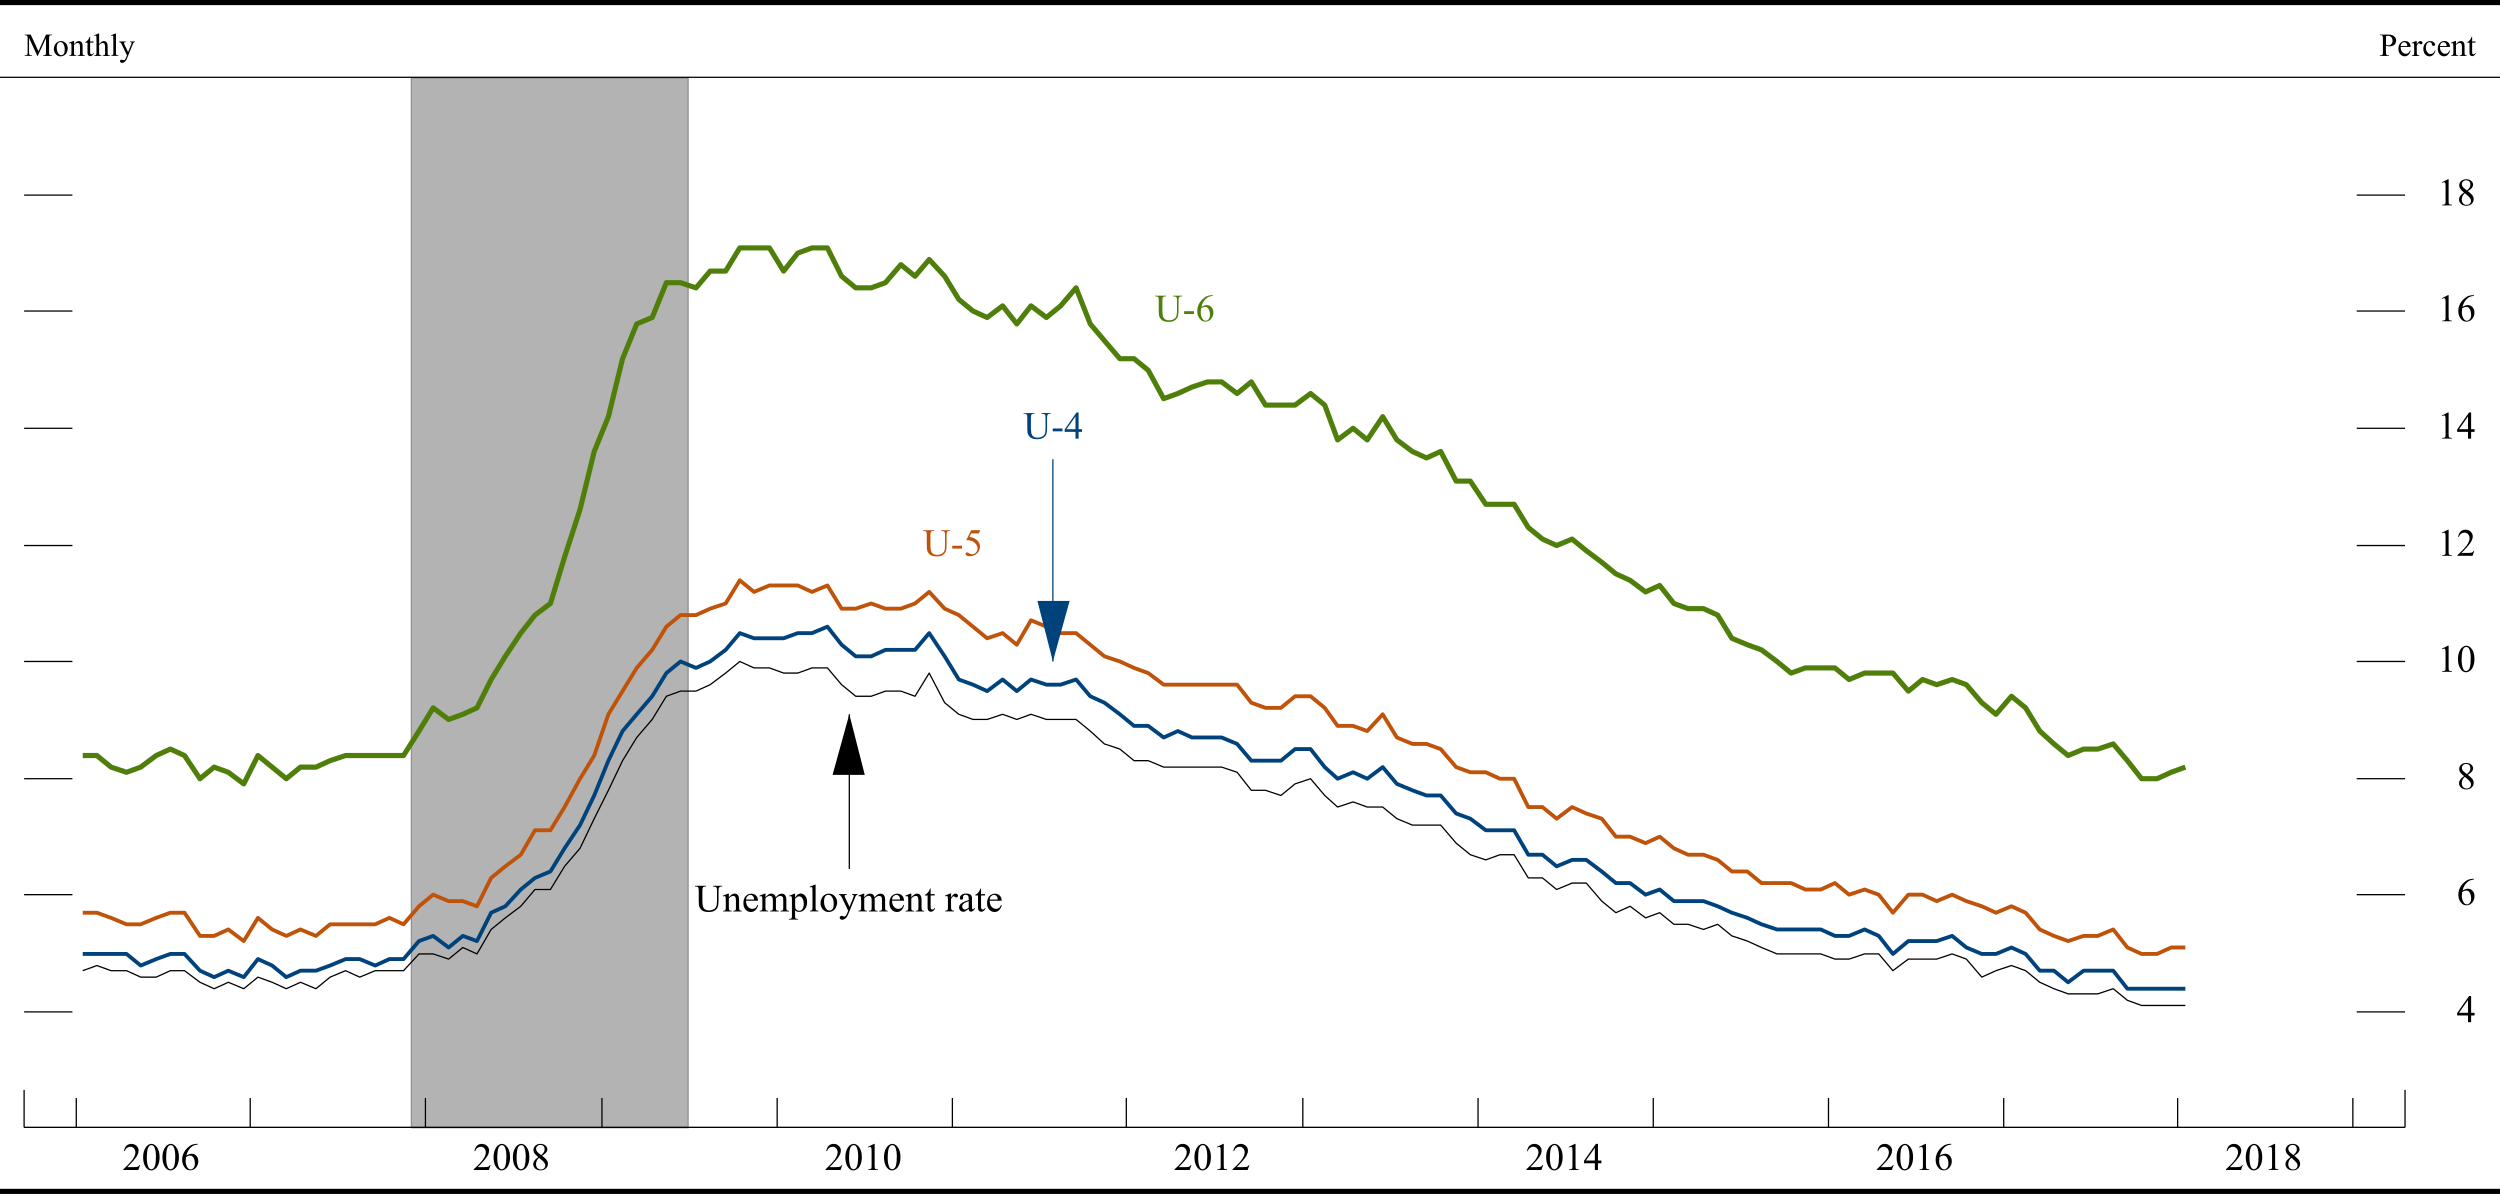 <?xml version="1.0" encoding="utf-8"?>
<!-- Generator: Adobe Illustrator 22.0.1, SVG Export Plug-In . SVG Version: 6.00 Build 0)  -->
<svg version="1.1" id="Layer_1" xmlns="http://www.w3.org/2000/svg" xmlns:xlink="http://www.w3.org/1999/xlink" x="0px" y="0px"
	 viewBox="0 0 465.7 222.41" style="enable-background:new 0 0 465.7 222.41;" xml:space="preserve">
<style type="text/css">
	.st0{opacity:0.3;}
	.st1{opacity:0.3;fill:none;stroke:#000000;stroke-width:0.24;stroke-linejoin:round;stroke-miterlimit:10;}
	.st2{fill:none;stroke:#BF530A;stroke-width:0.72;stroke-linejoin:round;stroke-miterlimit:10;}
	.st3{fill:#BF530A;}
	.st4{fill:none;stroke:#00437C;stroke-width:0.72;stroke-linejoin:round;stroke-miterlimit:10;}
	.st5{fill:none;stroke:#00437C;stroke-width:0.24;stroke-linejoin:round;stroke-miterlimit:10;}
	.st6{fill:#00437C;}
	.st7{fill:none;stroke:#4F7F0A;stroke-width:0.96;stroke-linejoin:round;stroke-miterlimit:10;}
	.st8{fill:#4F7F0A;}
	.st9{fill:none;stroke:#000000;stroke-width:0.24;stroke-linejoin:round;stroke-miterlimit:10;}
	.st10{fill:none;stroke:#000000;stroke-width:0.96;stroke-linejoin:round;stroke-miterlimit:10;}
</style>
<g>
	<polyline class="st0" points="76.61,210.1 128.21,210.1 128.21,14.5 76.61,14.5 76.61,210.1 	"/>
	<polyline class="st1" points="76.61,210.1 76.61,14.5 128.21,14.5 128.21,210.1 76.61,210.1 	"/>
	<polyline class="st2" points="15.41,170.02 18.05,170.02 20.69,170.98 23.57,172.18 26.21,172.18 29.09,170.98 31.73,170.02 
		34.37,170.02 37.25,174.34 39.89,174.34 42.53,173.14 45.41,175.3 48.05,170.98 50.69,173.14 53.33,174.34 55.97,173.14 
		58.85,174.34 61.49,172.18 64.37,172.18 67.01,172.18 69.89,172.18 72.53,170.98 75.17,172.18 78.05,168.82 80.69,166.66 
		83.57,167.86 86.21,167.86 88.85,168.82 91.49,163.54 94.13,161.38 97.01,159.22 99.65,154.66 102.53,154.66 105.17,150.34 
		108.05,145.06 110.69,140.74 113.33,133.06 115.97,128.74 118.61,124.42 121.49,121.06 124.13,116.74 126.77,114.58 129.65,114.58 
		132.29,113.38 135.17,112.42 137.81,108.1 140.45,110.26 143.33,109.06 145.97,109.06 148.61,109.06 151.25,110.26 154.13,109.06 
		156.77,113.38 159.41,113.38 162.29,112.42 164.93,113.38 167.81,113.38 170.45,112.42 173.09,110.26 175.97,113.38 178.61,114.58 
		181.25,116.74 183.89,118.9 186.77,117.94 189.41,120.1 192.05,115.54 194.93,116.74 197.57,117.94 200.45,117.94 203.09,120.1 
		205.73,122.26 208.61,123.22 211.25,124.42 213.89,125.38 216.77,127.54 219.41,127.54 222.05,127.54 224.93,127.54 227.57,127.54 
		230.45,127.54 233.09,130.9 235.73,131.86 238.61,131.86 241.25,129.7 244.13,129.7 246.77,131.86 249.17,135.22 252.05,135.22 
		254.69,136.18 257.57,133.06 260.21,137.38 263.09,138.58 265.73,138.58 268.37,139.54 271.25,142.9 273.89,143.86 276.77,143.86 
		279.41,145.06 282.05,145.06 284.69,150.34 287.33,150.34 289.97,152.5 292.85,150.34 295.49,151.54 298.37,152.5 301.01,155.86 
		303.65,155.86 306.53,157.06 309.17,155.86 311.81,158.02 314.45,159.22 317.33,159.22 319.97,160.18 322.61,162.34 325.49,162.34 
		328.13,164.5 331.01,164.5 333.65,164.5 336.29,165.7 339.17,165.7 341.81,164.5 344.45,166.66 347.33,165.7 349.97,166.66 
		352.61,170.02 355.49,166.66 358.13,166.66 360.77,167.86 363.65,166.66 366.29,167.86 369.17,168.82 371.81,170.02 374.69,168.82 
		377.33,170.02 379.97,173.14 382.61,174.34 385.25,175.3 388.13,174.34 390.77,174.34 393.65,173.14 396.29,176.5 398.93,177.7 
		401.81,177.7 404.45,176.5 407.09,176.5 	"/>
	<g>
		<path class="st3" d="M175.32,98.9v-0.13h1.69v0.13h-0.18c-0.19,0-0.33,0.08-0.43,0.24c-0.05,0.07-0.07,0.24-0.07,0.51v1.93
			c0,0.48-0.05,0.85-0.14,1.11c-0.1,0.26-0.28,0.49-0.56,0.68c-0.28,0.19-0.66,0.28-1.13,0.28c-0.52,0-0.92-0.09-1.18-0.27
			s-0.46-0.42-0.57-0.73c-0.08-0.21-0.11-0.6-0.11-1.17v-1.86c0-0.29-0.04-0.49-0.12-0.58c-0.08-0.09-0.21-0.14-0.39-0.14h-0.18
			v-0.13h2.06v0.13h-0.18c-0.2,0-0.34,0.06-0.42,0.19c-0.06,0.08-0.09,0.26-0.09,0.53v2.08c0,0.19,0.02,0.4,0.05,0.64
			c0.03,0.24,0.1,0.43,0.18,0.56c0.09,0.13,0.22,0.24,0.39,0.33c0.17,0.09,0.37,0.13,0.62,0.13c0.31,0,0.59-0.07,0.84-0.2
			c0.25-0.14,0.41-0.31,0.5-0.52c0.09-0.21,0.14-0.57,0.14-1.08v-1.93c0-0.3-0.03-0.48-0.1-0.56c-0.09-0.1-0.23-0.15-0.41-0.15
			H175.32z"/>
		<path class="st3" d="M177.38,101.66h1.82v0.53h-1.82V101.66z"/>
		<path class="st3" d="M182.61,98.77l-0.27,0.6h-1.43l-0.31,0.64c0.62,0.09,1.11,0.32,1.48,0.69c0.31,0.32,0.47,0.69,0.47,1.13
			c0,0.25-0.05,0.48-0.15,0.7s-0.23,0.4-0.38,0.54s-0.33,0.27-0.52,0.36c-0.27,0.13-0.55,0.19-0.83,0.19
			c-0.29,0-0.49-0.05-0.62-0.15c-0.13-0.1-0.19-0.2-0.19-0.32c0-0.07,0.03-0.12,0.08-0.17c0.05-0.05,0.12-0.08,0.2-0.08
			c0.06,0,0.11,0.01,0.16,0.03c0.05,0.02,0.12,0.07,0.23,0.14c0.18,0.12,0.35,0.18,0.53,0.18c0.27,0,0.51-0.1,0.72-0.31
			s0.31-0.46,0.31-0.76c0-0.29-0.09-0.56-0.28-0.81c-0.19-0.25-0.44-0.44-0.77-0.58c-0.26-0.11-0.6-0.17-1.04-0.18l0.91-1.85H182.61
			z"/>
	</g>
	<polyline class="st4" points="15.41,177.7 18.05,177.7 20.69,177.7 23.57,177.7 26.21,179.86 29.09,178.66 31.73,177.7 
		34.37,177.7 37.25,180.82 39.89,182.02 42.53,180.82 45.41,182.02 48.05,178.66 50.69,179.86 53.33,182.02 55.97,180.82 
		58.85,180.82 61.49,179.86 64.37,178.66 67.01,178.66 69.89,179.86 72.53,178.66 75.17,178.66 78.05,175.3 80.69,174.34 
		83.57,176.5 86.21,174.34 88.85,175.3 91.49,170.02 94.13,168.82 97.01,165.7 99.65,163.54 102.53,162.34 105.17,158.02 
		108.05,153.7 110.69,148.18 113.33,141.7 115.97,136.18 118.61,133.06 121.49,129.7 124.13,125.38 126.77,123.22 129.65,124.42 
		132.29,123.22 135.17,121.06 137.81,117.94 140.45,118.9 143.33,118.9 145.97,118.9 148.61,117.94 151.25,117.94 154.13,116.74 
		156.77,120.1 159.41,122.26 162.29,122.26 164.93,121.06 167.81,121.06 170.45,121.06 173.09,117.94 175.97,122.26 178.61,126.58 
		181.25,127.54 183.89,128.74 186.77,126.58 189.41,128.74 192.05,126.58 194.93,127.54 197.57,127.54 200.45,126.58 203.09,129.7 
		205.73,130.9 208.61,133.06 211.25,135.22 213.89,135.22 216.77,137.38 219.41,136.18 222.05,137.38 224.93,137.38 227.57,137.38 
		230.45,138.58 233.09,141.7 235.73,141.7 238.61,141.7 241.25,139.54 244.13,139.54 246.77,142.9 249.17,145.06 252.05,143.86 
		254.69,145.06 257.57,142.9 260.21,146.02 263.09,147.22 265.73,148.18 268.37,148.18 271.25,151.54 273.89,152.5 276.77,154.66 
		279.41,154.66 282.05,154.66 284.69,159.22 287.33,159.22 289.97,161.38 292.85,160.18 295.49,160.18 298.37,162.34 301.01,164.5 
		303.65,164.5 306.53,166.66 309.17,165.7 311.81,167.86 314.45,167.86 317.33,167.86 319.97,168.82 322.61,170.02 325.49,170.98 
		328.13,172.18 331.01,173.14 333.65,173.14 336.29,173.14 339.17,173.14 341.81,174.34 344.45,174.34 347.33,173.14 349.97,174.34 
		352.61,177.7 355.49,175.3 358.13,175.3 360.77,175.3 363.65,174.34 366.29,176.5 369.17,177.7 371.81,177.7 374.69,176.5 
		377.33,177.7 379.97,180.82 382.61,180.82 385.25,182.98 388.13,180.82 390.77,180.82 393.65,180.82 396.29,184.18 398.93,184.18 
		401.81,184.18 404.45,184.18 407.09,184.18 	"/>
	<line class="st5" x1="196.13" y1="85.54" x2="196.13" y2="123.22"/>
	<polyline class="st6" points="196.13,123.22 199.25,111.94 193.25,111.94 196.13,123.22 	"/>
	<g>
		<path class="st6" d="M194.04,77.07v-0.13h1.69v0.13h-0.18c-0.19,0-0.33,0.08-0.43,0.24c-0.05,0.07-0.07,0.24-0.07,0.51v1.93
			c0,0.48-0.05,0.85-0.14,1.11c-0.1,0.26-0.28,0.49-0.56,0.68c-0.28,0.19-0.66,0.28-1.13,0.28c-0.52,0-0.92-0.09-1.18-0.27
			s-0.46-0.42-0.57-0.73c-0.08-0.21-0.11-0.6-0.11-1.17v-1.86c0-0.29-0.04-0.49-0.12-0.58c-0.08-0.09-0.21-0.14-0.39-0.14h-0.18
			v-0.13h2.06v0.13h-0.18c-0.2,0-0.34,0.06-0.42,0.19c-0.06,0.08-0.09,0.26-0.09,0.53v2.08c0,0.19,0.02,0.4,0.05,0.64
			c0.03,0.24,0.1,0.43,0.18,0.56c0.09,0.13,0.22,0.24,0.39,0.33c0.17,0.09,0.37,0.13,0.62,0.13c0.31,0,0.59-0.07,0.84-0.2
			c0.25-0.14,0.41-0.31,0.5-0.52c0.09-0.21,0.14-0.57,0.14-1.08v-1.93c0-0.3-0.03-0.48-0.1-0.56c-0.09-0.1-0.23-0.15-0.41-0.15
			H194.04z"/>
		<path class="st6" d="M196.1,79.82h1.82v0.53h-1.82V79.82z"/>
		<path class="st6" d="M201.56,79.95v0.5h-0.64v1.26h-0.58v-1.26h-2.02V80l2.21-3.16h0.39v3.11H201.56z M200.34,79.95v-2.37
			l-1.67,2.37H200.34z"/>
	</g>
	<polyline class="st7" points="15.41,140.74 18.05,140.74 20.69,142.9 23.57,143.86 26.21,142.9 29.09,140.74 31.73,139.54 
		34.37,140.74 37.25,145.06 39.89,142.9 42.53,143.86 45.41,146.02 48.05,140.74 50.69,142.9 53.33,145.06 55.97,142.9 58.85,142.9 
		61.49,141.7 64.37,140.74 67.01,140.74 69.89,140.74 72.53,140.74 75.17,140.74 78.05,136.18 80.69,131.86 83.57,134.02 
		86.21,133.06 88.85,131.86 91.49,126.58 94.13,122.26 97.01,117.94 99.65,114.58 102.53,112.42 105.17,103.78 108.05,94.9 
		110.69,84.1 113.33,77.62 115.97,66.82 118.61,60.34 121.49,59.14 124.13,52.66 126.77,52.66 129.65,53.62 132.29,50.5 
		135.17,50.5 137.81,46.18 140.45,46.18 143.33,46.18 145.97,50.5 148.61,47.14 151.25,46.18 154.13,46.18 156.77,51.46 
		159.41,53.62 162.29,53.62 164.93,52.66 167.81,49.3 170.45,51.46 173.09,48.34 175.97,51.46 178.61,55.78 181.25,57.94 
		183.89,59.14 186.77,56.98 189.41,60.34 192.05,56.98 194.93,59.14 197.57,56.98 200.45,53.62 203.09,60.34 205.73,63.46 
		208.61,66.82 211.25,66.82 213.89,68.98 216.77,74.26 219.41,73.3 222.05,72.1 224.93,71.14 227.57,71.14 230.45,73.3 
		233.09,71.14 235.73,75.46 238.61,75.46 241.25,75.46 244.13,73.3 246.77,75.46 249.17,81.94 252.05,79.78 254.69,81.94 
		257.57,77.62 260.21,81.94 263.09,84.1 265.73,85.3 268.37,84.1 271.25,89.62 273.89,89.62 276.77,93.94 279.41,93.94 
		282.05,93.94 284.69,98.26 287.33,100.42 289.97,101.62 292.85,100.42 295.49,102.58 298.37,104.74 301.01,106.9 303.65,108.1 
		306.53,110.26 309.17,109.06 311.81,112.42 314.45,113.38 317.33,113.38 319.97,114.58 322.61,118.9 325.49,120.1 328.13,121.06 
		331.01,123.22 333.65,125.38 336.29,124.42 339.17,124.42 341.81,124.42 344.45,126.58 347.33,125.38 349.97,125.38 352.61,125.38 
		355.49,128.74 358.13,126.58 360.77,127.54 363.65,126.58 366.29,127.54 369.17,130.9 371.81,133.06 374.69,129.7 377.33,131.86 
		379.97,136.18 382.61,138.58 385.25,140.74 388.13,139.54 390.77,139.54 393.65,138.58 396.29,141.7 398.93,145.06 401.81,145.06 
		404.45,143.86 407.09,142.9 	"/>
	<g>
		<path class="st8" d="M218.53,55.21v-0.13h1.69v0.13h-0.18c-0.19,0-0.33,0.08-0.43,0.24c-0.05,0.07-0.07,0.24-0.07,0.51v1.93
			c0,0.48-0.05,0.85-0.14,1.11c-0.1,0.26-0.28,0.49-0.56,0.68c-0.28,0.19-0.66,0.28-1.13,0.28c-0.52,0-0.92-0.09-1.18-0.27
			s-0.46-0.42-0.57-0.73c-0.08-0.21-0.11-0.6-0.11-1.17v-1.86c0-0.29-0.04-0.49-0.12-0.58c-0.08-0.09-0.21-0.14-0.39-0.14h-0.18
			v-0.13h2.06v0.13h-0.18c-0.2,0-0.34,0.06-0.42,0.19c-0.06,0.08-0.09,0.26-0.09,0.53v2.08c0,0.19,0.02,0.4,0.05,0.64
			c0.03,0.24,0.1,0.43,0.18,0.56c0.09,0.13,0.22,0.24,0.39,0.33c0.17,0.09,0.37,0.13,0.62,0.13c0.31,0,0.59-0.07,0.84-0.2
			c0.25-0.14,0.41-0.31,0.5-0.52c0.09-0.21,0.14-0.57,0.14-1.08v-1.93c0-0.3-0.03-0.48-0.1-0.56c-0.09-0.1-0.23-0.15-0.41-0.15
			H218.53z"/>
		<path class="st8" d="M220.58,57.97h1.82v0.53h-1.82V57.97z"/>
		<path class="st8" d="M225.92,54.99v0.13c-0.31,0.03-0.56,0.09-0.76,0.18c-0.2,0.09-0.39,0.23-0.58,0.42s-0.35,0.4-0.47,0.63
			c-0.13,0.23-0.23,0.51-0.31,0.83c0.34-0.23,0.68-0.35,1.02-0.35c0.33,0,0.61,0.13,0.85,0.39c0.24,0.26,0.36,0.6,0.36,1.01
			c0,0.4-0.12,0.76-0.36,1.09c-0.29,0.4-0.67,0.6-1.15,0.6c-0.33,0-0.6-0.11-0.83-0.32c-0.45-0.42-0.67-0.96-0.67-1.63
			c0-0.43,0.09-0.83,0.26-1.22c0.17-0.38,0.42-0.73,0.73-1.02c0.32-0.3,0.62-0.5,0.91-0.6s0.56-0.15,0.81-0.15H225.92z
			 M223.73,57.45c-0.04,0.32-0.06,0.57-0.06,0.77c0,0.23,0.04,0.47,0.12,0.73c0.08,0.26,0.21,0.47,0.37,0.63
			c0.12,0.11,0.26,0.17,0.44,0.17c0.2,0,0.39-0.1,0.55-0.29c0.16-0.19,0.24-0.47,0.24-0.82c0-0.4-0.08-0.75-0.24-1.04
			c-0.16-0.29-0.39-0.44-0.68-0.44c-0.09,0-0.18,0.02-0.29,0.06C224.08,57.24,223.93,57.32,223.73,57.45z"/>
	</g>
	<path class="st9" d="M15.41,180.82l2.64-0.96l2.64,0.96h2.88l2.64,1.2h2.88l2.64-1.2h2.64l2.88,2.16l2.64,1.2l2.64-1.2l2.88,1.2
		l2.64-2.16l2.64,0.96l2.64,1.2l2.64-1.2l2.88,1.2l2.64-2.16l2.88-1.2l2.64,1.2l2.88-1.2h2.64h2.64l2.88-3.12h2.64l2.88,0.96
		l2.64-2.16l2.64,1.2l2.64-4.56l2.64-2.16l2.88-2.16l2.64-3.12h2.88l2.64-4.32l2.88-3.36l2.64-5.52l2.64-5.28l2.64-5.52l2.64-4.32
		l2.88-3.36l2.64-4.32l2.64-0.96h2.88l2.64-1.2l2.88-2.16l2.64-2.16l2.64,1.2h2.88l2.64,0.96h2.64l2.64-0.96h2.88l2.64,3.12
		l2.64,2.16h2.88l2.64-0.96h2.88l2.64,0.96l2.64-4.32l2.88,5.52l2.64,2.16l2.64,0.96h2.64l2.88-0.96l2.64,0.96l2.64-0.96l2.88,0.96
		h2.64h2.88l2.64,2.16l2.64,2.4l2.88,0.96l2.64,2.16h2.64l2.88,1.2h2.64h2.64h2.88h2.64l2.88,0.96l2.64,3.36h2.64l2.88,0.96
		l2.64-2.16l2.88-0.96l2.64,3.12l2.4,2.16l2.88-0.96l2.64,0.96h2.88l2.64,2.16l2.88,1.2h2.64h2.64l2.88,3.36l2.64,2.16l2.88,0.96
		l2.64-0.96h2.64l2.64,4.32h2.64l2.64,2.16l2.88-1.2h2.64l2.88,3.36l2.64,2.16l2.64-1.2l2.88,2.16l2.64-0.96l2.64,2.16h2.64
		l2.88,0.96l2.64-0.96l2.64,2.16l2.88,0.96l2.64,1.2l2.88,1.2h2.64h2.64h2.88l2.64,0.96h2.64l2.88-0.96h2.64l2.64,3.12l2.88-2.16
		h2.64h2.64l2.88-0.96l2.64,0.96l2.88,3.36l2.64-1.2l2.88-0.96l2.64,0.96l2.64,2.16l2.64,1.2l2.64,0.96h2.88h2.64l2.88-0.96
		l2.64,2.16l2.64,0.96h2.88h2.64h2.64 M158.21,161.86v-28.8"/>
	<polyline points="158.21,133.06 155.09,144.34 161.09,144.34 158.21,133.06 	"/>
	<path class="st9" d="M448.01,188.5h-9 M448.01,166.66h-9 M448.01,145.06h-9 M448.01,123.22h-9 M448.01,101.62h-9 M448.01,79.78h-9
		 M448.01,57.94h-9 M448.01,36.34h-9"/>
	<g>
		<path d="M460.96,188.66v0.5h-0.64v1.26h-0.58v-1.26h-2.02v-0.45l2.21-3.16h0.39v3.11H460.96z M459.74,188.66v-2.37l-1.67,2.37
			H459.74z"/>
	</g>
	<g>
		<path d="M460.84,163.71v0.13c-0.31,0.03-0.56,0.09-0.76,0.18s-0.39,0.23-0.58,0.42c-0.19,0.19-0.35,0.4-0.47,0.63
			c-0.13,0.23-0.23,0.51-0.31,0.83c0.34-0.23,0.68-0.35,1.02-0.35c0.33,0,0.61,0.13,0.85,0.39c0.24,0.26,0.36,0.6,0.36,1.01
			c0,0.4-0.12,0.76-0.36,1.09c-0.29,0.4-0.67,0.6-1.15,0.6c-0.33,0-0.6-0.11-0.83-0.32c-0.45-0.42-0.67-0.96-0.67-1.63
			c0-0.43,0.08-0.83,0.26-1.22c0.17-0.38,0.42-0.73,0.73-1.02c0.32-0.3,0.62-0.5,0.91-0.6c0.29-0.1,0.56-0.15,0.81-0.15H460.84z
			 M458.65,166.17c-0.04,0.32-0.06,0.57-0.06,0.77c0,0.23,0.04,0.47,0.13,0.73c0.08,0.26,0.21,0.47,0.37,0.63
			c0.12,0.11,0.27,0.17,0.44,0.17c0.2,0,0.39-0.1,0.55-0.29c0.16-0.19,0.24-0.47,0.24-0.82c0-0.4-0.08-0.75-0.24-1.04
			c-0.16-0.29-0.38-0.44-0.68-0.44c-0.09,0-0.18,0.02-0.29,0.06C459,165.97,458.85,166.05,458.65,166.17z"/>
	</g>
	<g>
		<path d="M458.99,144.58c-0.38-0.31-0.62-0.56-0.73-0.75c-0.11-0.19-0.16-0.38-0.16-0.58c0-0.31,0.12-0.58,0.36-0.8
			c0.24-0.22,0.56-0.33,0.95-0.33c0.38,0,0.69,0.1,0.93,0.31s0.35,0.45,0.35,0.71c0,0.18-0.06,0.36-0.19,0.54
			c-0.13,0.18-0.39,0.4-0.79,0.65c0.41,0.32,0.69,0.57,0.82,0.75c0.18,0.24,0.27,0.49,0.27,0.76c0,0.33-0.13,0.62-0.38,0.86
			c-0.25,0.24-0.59,0.36-1,0.36c-0.45,0-0.81-0.14-1.06-0.42c-0.2-0.23-0.3-0.48-0.3-0.75c0-0.21,0.07-0.42,0.21-0.63
			S458.64,144.83,458.99,144.58z M459.15,144.71c-0.19,0.16-0.34,0.34-0.43,0.54s-0.14,0.4-0.14,0.63c0,0.3,0.08,0.54,0.25,0.73
			s0.38,0.27,0.63,0.27c0.25,0,0.46-0.07,0.61-0.21c0.15-0.14,0.23-0.32,0.23-0.52c0-0.17-0.04-0.32-0.13-0.45
			C460,145.43,459.66,145.11,459.15,144.71z M459.54,144.2c0.28-0.25,0.46-0.45,0.53-0.6s0.11-0.31,0.11-0.5
			c0-0.25-0.07-0.44-0.21-0.58c-0.14-0.14-0.33-0.21-0.57-0.21c-0.24,0-0.43,0.07-0.58,0.21c-0.15,0.14-0.23,0.3-0.23,0.49
			c0,0.12,0.03,0.24,0.09,0.37c0.06,0.12,0.15,0.24,0.27,0.35L459.54,144.2z"/>
	</g>
	<g>
		<path d="M454.85,120.84l1.16-0.57h0.12v4.03c0,0.27,0.01,0.43,0.03,0.5c0.02,0.07,0.07,0.12,0.14,0.15s0.21,0.06,0.43,0.06v0.13
			h-1.79v-0.13c0.23,0,0.37-0.02,0.44-0.06c0.07-0.03,0.11-0.08,0.14-0.14c0.03-0.06,0.04-0.23,0.04-0.52v-2.57
			c0-0.35-0.01-0.57-0.04-0.67c-0.02-0.08-0.05-0.13-0.09-0.17s-0.1-0.05-0.16-0.05c-0.09,0-0.21,0.04-0.36,0.11L454.85,120.84z"/>
		<path d="M457.87,122.79c0-0.54,0.08-1.01,0.25-1.4s0.38-0.69,0.65-0.88c0.21-0.15,0.43-0.23,0.65-0.23c0.37,0,0.69,0.19,0.98,0.56
			c0.36,0.46,0.54,1.09,0.54,1.88c0,0.55-0.08,1.02-0.24,1.41s-0.36,0.67-0.61,0.84c-0.25,0.17-0.49,0.26-0.71,0.26
			c-0.46,0-0.83-0.27-1.14-0.81C457.99,123.97,457.87,123.42,457.87,122.79z M458.55,122.87c0,0.66,0.08,1.19,0.24,1.61
			c0.13,0.35,0.33,0.52,0.6,0.52c0.13,0,0.26-0.06,0.39-0.17c0.14-0.11,0.24-0.3,0.31-0.57c0.11-0.4,0.16-0.97,0.16-1.71
			c0-0.54-0.06-1-0.17-1.36c-0.08-0.27-0.19-0.46-0.33-0.57c-0.1-0.08-0.21-0.12-0.35-0.12c-0.16,0-0.3,0.07-0.43,0.21
			c-0.17,0.19-0.28,0.5-0.34,0.92C458.59,122.06,458.55,122.47,458.55,122.87z"/>
	</g>
	<g>
		<path d="M454.85,99.24l1.16-0.57h0.12v4.03c0,0.27,0.01,0.43,0.03,0.5c0.02,0.07,0.07,0.12,0.14,0.15s0.21,0.06,0.43,0.06v0.13
			h-1.79v-0.13c0.23,0,0.37-0.02,0.44-0.06c0.07-0.03,0.11-0.08,0.14-0.14c0.03-0.06,0.04-0.23,0.04-0.52v-2.57
			c0-0.35-0.01-0.57-0.04-0.67c-0.02-0.08-0.05-0.13-0.09-0.17s-0.1-0.05-0.16-0.05c-0.09,0-0.21,0.04-0.36,0.11L454.85,99.24z"/>
		<path d="M460.91,102.62l-0.33,0.92h-2.81v-0.13c0.83-0.75,1.41-1.37,1.75-1.85c0.34-0.48,0.51-0.92,0.51-1.31
			c0-0.3-0.09-0.55-0.28-0.75c-0.19-0.19-0.41-0.29-0.67-0.29c-0.23,0-0.44,0.07-0.63,0.21s-0.32,0.34-0.41,0.6h-0.13
			c0.06-0.43,0.21-0.77,0.45-1c0.24-0.23,0.55-0.35,0.91-0.35c0.39,0,0.71,0.12,0.97,0.37c0.26,0.25,0.39,0.54,0.39,0.88
			c0,0.24-0.06,0.48-0.17,0.72c-0.17,0.38-0.46,0.78-0.84,1.21c-0.58,0.64-0.95,1.02-1.09,1.15h1.25c0.25,0,0.43-0.01,0.53-0.03
			c0.1-0.02,0.19-0.06,0.28-0.11c0.08-0.06,0.15-0.14,0.21-0.24H460.91z"/>
	</g>
	<g>
		<path d="M454.85,77.4l1.16-0.57h0.12v4.03c0,0.27,0.01,0.43,0.03,0.5c0.02,0.07,0.07,0.12,0.14,0.15s0.21,0.06,0.43,0.06v0.13
			h-1.79v-0.13c0.23,0,0.37-0.02,0.44-0.06c0.07-0.03,0.11-0.08,0.14-0.14c0.03-0.06,0.04-0.23,0.04-0.52v-2.57
			c0-0.35-0.01-0.57-0.04-0.67c-0.02-0.08-0.05-0.13-0.09-0.17s-0.1-0.05-0.16-0.05c-0.09,0-0.21,0.04-0.36,0.11L454.85,77.4z"/>
		<path d="M460.96,79.95v0.5h-0.64v1.26h-0.58v-1.26h-2.02V80l2.21-3.16h0.39v3.11H460.96z M459.74,79.95v-2.37l-1.67,2.37H459.74z"
			/>
	</g>
	<g>
		<path d="M454.85,55.55l1.16-0.57h0.12v4.03c0,0.27,0.01,0.43,0.03,0.5c0.02,0.07,0.07,0.12,0.14,0.15s0.21,0.06,0.43,0.06v0.13
			h-1.79v-0.13c0.23,0,0.37-0.02,0.44-0.06c0.07-0.03,0.11-0.08,0.14-0.14c0.03-0.06,0.04-0.23,0.04-0.52v-2.57
			c0-0.35-0.01-0.57-0.04-0.67c-0.02-0.08-0.05-0.13-0.09-0.17s-0.1-0.05-0.16-0.05c-0.09,0-0.21,0.04-0.36,0.11L454.85,55.55z"/>
		<path d="M460.83,54.99v0.13c-0.31,0.03-0.56,0.09-0.76,0.18c-0.2,0.09-0.39,0.23-0.58,0.42s-0.35,0.4-0.47,0.63
			c-0.13,0.23-0.23,0.51-0.31,0.83c0.34-0.23,0.68-0.35,1.02-0.35c0.33,0,0.61,0.13,0.85,0.39c0.24,0.26,0.36,0.6,0.36,1.01
			c0,0.4-0.12,0.76-0.36,1.09c-0.29,0.4-0.67,0.6-1.15,0.6c-0.33,0-0.6-0.11-0.83-0.32c-0.45-0.42-0.67-0.96-0.67-1.63
			c0-0.43,0.08-0.83,0.26-1.22c0.17-0.38,0.42-0.73,0.73-1.02c0.32-0.3,0.62-0.5,0.91-0.6c0.29-0.1,0.56-0.15,0.81-0.15H460.83z
			 M458.65,57.45c-0.04,0.32-0.06,0.57-0.06,0.77c0,0.23,0.04,0.47,0.13,0.73c0.08,0.26,0.21,0.47,0.37,0.63
			c0.12,0.11,0.27,0.17,0.44,0.17c0.2,0,0.39-0.1,0.55-0.29c0.16-0.19,0.24-0.47,0.24-0.82c0-0.4-0.08-0.75-0.24-1.04
			c-0.16-0.29-0.38-0.44-0.68-0.44c-0.09,0-0.18,0.02-0.29,0.06C459,57.24,458.85,57.32,458.65,57.45z"/>
	</g>
	<g>
		<path d="M454.85,33.96l1.16-0.57h0.12v4.03c0,0.27,0.01,0.43,0.03,0.5c0.02,0.07,0.07,0.12,0.14,0.15s0.21,0.06,0.43,0.06v0.13
			h-1.79v-0.13c0.23,0,0.37-0.02,0.44-0.06c0.07-0.03,0.11-0.08,0.14-0.14c0.03-0.06,0.04-0.23,0.04-0.52v-2.57
			c0-0.35-0.01-0.57-0.04-0.67c-0.02-0.08-0.05-0.13-0.09-0.17s-0.1-0.05-0.16-0.05c-0.09,0-0.21,0.04-0.36,0.11L454.85,33.96z"/>
		<path d="M458.99,35.86c-0.38-0.31-0.62-0.56-0.73-0.75c-0.11-0.19-0.16-0.38-0.16-0.58c0-0.31,0.12-0.58,0.36-0.8
			c0.24-0.22,0.56-0.34,0.95-0.34c0.38,0,0.69,0.1,0.93,0.31s0.35,0.45,0.35,0.71c0,0.18-0.06,0.36-0.19,0.54
			c-0.13,0.19-0.39,0.4-0.79,0.65c0.41,0.32,0.69,0.57,0.82,0.75c0.18,0.24,0.27,0.49,0.27,0.76c0,0.33-0.13,0.62-0.38,0.86
			c-0.25,0.24-0.59,0.36-1,0.36c-0.45,0-0.81-0.14-1.06-0.43c-0.2-0.23-0.3-0.48-0.3-0.75c0-0.21,0.07-0.42,0.21-0.63
			S458.64,36.11,458.99,35.86z M459.15,35.99c-0.19,0.16-0.34,0.34-0.43,0.54s-0.14,0.4-0.14,0.63c0,0.3,0.08,0.54,0.25,0.73
			s0.38,0.27,0.63,0.27c0.25,0,0.46-0.07,0.61-0.21s0.23-0.32,0.23-0.52c0-0.17-0.04-0.32-0.13-0.45
			C460,36.72,459.66,36.39,459.15,35.99z M459.54,35.48c0.28-0.25,0.46-0.45,0.53-0.6s0.11-0.31,0.11-0.5
			c0-0.25-0.07-0.44-0.21-0.58c-0.14-0.14-0.33-0.21-0.57-0.21c-0.24,0-0.43,0.07-0.58,0.21c-0.15,0.14-0.23,0.3-0.23,0.48
			c0,0.12,0.03,0.24,0.09,0.37c0.06,0.12,0.15,0.24,0.27,0.35L459.54,35.48z"/>
	</g>
	<path class="st9" d="M14.21,210v-5.47 M46.61,210v-5.47 M79.25,210v-5.47 M112.13,210v-5.47 M144.77,210v-5.47 M177.41,210v-5.47
		 M209.81,210v-5.47 M242.69,210v-5.47 M275.33,210v-5.47 M307.97,210v-5.47 M340.61,210v-5.47 M373.25,210v-5.47 M405.65,210v-5.47
		 M438.29,210v-5.47"/>
	<g>
		<path d="M444.45,8.55v1.16c0,0.25,0.03,0.41,0.08,0.47c0.07,0.09,0.19,0.13,0.34,0.13h0.15v0.11h-1.7v-0.11h0.15
			c0.17,0,0.29-0.05,0.36-0.16c0.04-0.06,0.06-0.2,0.06-0.43V7.14c0-0.25-0.03-0.41-0.08-0.47c-0.08-0.09-0.19-0.13-0.34-0.13h-0.15
			V6.44h1.46c0.36,0,0.64,0.04,0.84,0.11s0.38,0.2,0.52,0.37s0.21,0.38,0.21,0.62c0,0.32-0.11,0.59-0.32,0.79s-0.52,0.3-0.91,0.3
			c-0.1,0-0.2-0.01-0.31-0.02S444.57,8.58,444.45,8.55z M444.45,8.39c0.1,0.02,0.2,0.03,0.28,0.04s0.15,0.01,0.21,0.01
			c0.2,0,0.38-0.08,0.53-0.24s0.22-0.36,0.22-0.61c0-0.17-0.04-0.33-0.11-0.48s-0.17-0.26-0.3-0.33s-0.28-0.11-0.44-0.11
			c-0.1,0-0.23,0.02-0.38,0.06V8.39z"/>
		<path d="M447.19,8.74c0,0.4,0.09,0.71,0.29,0.94s0.42,0.34,0.69,0.34c0.18,0,0.33-0.05,0.46-0.15s0.24-0.26,0.33-0.5l0.09,0.06
			c-0.04,0.27-0.16,0.51-0.36,0.73s-0.44,0.33-0.74,0.33c-0.32,0-0.6-0.13-0.83-0.38s-0.34-0.59-0.34-1.01
			c0-0.46,0.12-0.82,0.35-1.07c0.24-0.26,0.53-0.39,0.89-0.39c0.3,0,0.55,0.1,0.74,0.3c0.19,0.2,0.29,0.46,0.29,0.8H447.19z
			 M447.19,8.57h1.24c-0.01-0.17-0.03-0.29-0.06-0.36c-0.05-0.11-0.12-0.2-0.22-0.26c-0.1-0.06-0.2-0.09-0.3-0.09
			c-0.16,0-0.31,0.06-0.44,0.19C447.29,8.17,447.21,8.35,447.19,8.57z"/>
		<path d="M450.19,7.65v0.6c0.22-0.4,0.46-0.6,0.69-0.6c0.11,0,0.2,0.03,0.27,0.1s0.11,0.14,0.11,0.23c0,0.08-0.03,0.14-0.08,0.19
			s-0.11,0.08-0.18,0.08c-0.07,0-0.15-0.03-0.23-0.1s-0.15-0.1-0.19-0.1c-0.04,0-0.07,0.02-0.11,0.06c-0.09,0.08-0.18,0.21-0.27,0.4
			v1.29c0,0.15,0.02,0.26,0.06,0.34c0.03,0.05,0.07,0.1,0.13,0.13s0.16,0.05,0.28,0.05v0.11h-1.37v-0.11c0.14,0,0.24-0.02,0.3-0.06
			c0.05-0.03,0.08-0.08,0.1-0.15c0.01-0.03,0.01-0.13,0.01-0.28V8.77c0-0.31-0.01-0.5-0.02-0.56s-0.04-0.1-0.07-0.13
			s-0.08-0.04-0.13-0.04c-0.06,0-0.13,0.01-0.21,0.04l-0.03-0.11l0.81-0.33H450.19z"/>
		<path d="M453.68,9.39c-0.07,0.35-0.21,0.63-0.42,0.82s-0.44,0.29-0.7,0.29c-0.3,0-0.57-0.13-0.8-0.38s-0.34-0.6-0.34-1.04
			c0-0.42,0.13-0.76,0.38-1.03c0.25-0.26,0.55-0.4,0.9-0.4c0.26,0,0.48,0.07,0.65,0.21c0.17,0.14,0.25,0.28,0.25,0.44
			c0,0.07-0.02,0.13-0.07,0.18s-0.11,0.07-0.2,0.07c-0.12,0-0.2-0.04-0.26-0.11c-0.03-0.04-0.06-0.12-0.07-0.23s-0.05-0.2-0.12-0.26
			c-0.07-0.06-0.16-0.09-0.28-0.09c-0.2,0-0.35,0.07-0.47,0.22c-0.16,0.19-0.24,0.44-0.24,0.76c0,0.32,0.08,0.6,0.24,0.85
			s0.37,0.37,0.64,0.37c0.19,0,0.36-0.07,0.52-0.2c0.11-0.09,0.21-0.25,0.31-0.49L453.68,9.39z"/>
		<path d="M454.52,8.74c0,0.4,0.09,0.71,0.29,0.94s0.42,0.34,0.69,0.34c0.18,0,0.33-0.05,0.46-0.15s0.24-0.26,0.33-0.5l0.09,0.06
			c-0.04,0.27-0.16,0.51-0.36,0.73s-0.44,0.33-0.74,0.33c-0.32,0-0.6-0.13-0.83-0.38s-0.34-0.59-0.34-1.01
			c0-0.46,0.12-0.82,0.35-1.07c0.24-0.26,0.53-0.39,0.89-0.39c0.3,0,0.55,0.1,0.74,0.3c0.19,0.2,0.29,0.46,0.29,0.8H454.52z
			 M454.52,8.57h1.24c-0.01-0.17-0.03-0.29-0.06-0.36c-0.05-0.11-0.12-0.2-0.22-0.26c-0.1-0.06-0.2-0.09-0.3-0.09
			c-0.16,0-0.31,0.06-0.44,0.19C454.61,8.17,454.54,8.35,454.52,8.57z"/>
		<path d="M457.51,8.22c0.31-0.38,0.61-0.57,0.9-0.57c0.15,0,0.27,0.04,0.38,0.11s0.19,0.19,0.25,0.36c0.04,0.12,0.06,0.3,0.06,0.54
			v1.15c0,0.17,0.01,0.29,0.04,0.35c0.02,0.05,0.06,0.09,0.1,0.11s0.14,0.04,0.27,0.04v0.11h-1.33v-0.11h0.06
			c0.13,0,0.21-0.02,0.26-0.06s0.08-0.09,0.1-0.17c0.01-0.03,0.01-0.12,0.01-0.28v-1.1c0-0.24-0.03-0.42-0.1-0.53
			s-0.17-0.17-0.32-0.17c-0.23,0-0.46,0.13-0.69,0.38v1.42c0,0.18,0.01,0.29,0.03,0.34c0.03,0.06,0.06,0.1,0.11,0.12
			s0.15,0.04,0.29,0.04v0.11h-1.33v-0.11h0.06c0.14,0,0.23-0.03,0.28-0.1s0.07-0.2,0.07-0.4v-1c0-0.32-0.01-0.52-0.02-0.59
			s-0.04-0.12-0.07-0.14s-0.07-0.04-0.12-0.04c-0.05,0-0.12,0.01-0.2,0.04l-0.04-0.11l0.81-0.33h0.13V8.22z"/>
		<path d="M460.51,6.85v0.88h0.63v0.21h-0.63v1.74c0,0.17,0.02,0.29,0.07,0.35s0.11,0.09,0.19,0.09c0.06,0,0.13-0.02,0.19-0.06
			s0.11-0.1,0.14-0.18h0.11c-0.07,0.19-0.17,0.34-0.29,0.43s-0.25,0.15-0.39,0.15c-0.09,0-0.18-0.02-0.26-0.07s-0.15-0.12-0.19-0.21
			s-0.06-0.24-0.06-0.43v-1.8h-0.42v-0.1c0.11-0.04,0.22-0.12,0.33-0.22s0.21-0.22,0.3-0.36c0.04-0.07,0.11-0.21,0.19-0.41H460.51z"
			/>
	</g>
	<path class="st9" d="M4.49,188.5h9 M4.49,166.66h9 M4.49,145.06h9 M4.49,123.22h9 M4.49,101.62h9 M4.49,79.78h9 M4.49,57.94h9
		 M4.49,36.34h9"/>
	<g>
		<path d="M417.78,217.03l-0.33,0.92h-2.81v-0.13c0.83-0.75,1.41-1.37,1.75-1.85c0.34-0.48,0.51-0.92,0.51-1.31
			c0-0.3-0.09-0.55-0.28-0.75c-0.19-0.19-0.41-0.29-0.67-0.29c-0.23,0-0.44,0.07-0.63,0.21s-0.32,0.34-0.41,0.6h-0.13
			c0.06-0.43,0.21-0.77,0.45-1c0.24-0.23,0.55-0.35,0.91-0.35c0.39,0,0.71,0.12,0.97,0.37c0.26,0.25,0.39,0.54,0.39,0.88
			c0,0.24-0.06,0.48-0.17,0.72c-0.17,0.38-0.46,0.78-0.84,1.21c-0.58,0.64-0.95,1.02-1.09,1.15h1.25c0.25,0,0.43-0.01,0.53-0.03
			c0.1-0.02,0.19-0.06,0.28-0.11c0.08-0.06,0.15-0.14,0.21-0.25H417.78z"/>
		<path d="M418.34,215.59c0-0.54,0.08-1.01,0.25-1.4s0.38-0.69,0.65-0.88c0.21-0.15,0.43-0.23,0.65-0.23c0.37,0,0.69,0.19,0.98,0.56
			c0.36,0.46,0.54,1.09,0.54,1.88c0,0.55-0.08,1.02-0.24,1.41s-0.36,0.67-0.61,0.84s-0.49,0.26-0.71,0.26
			c-0.46,0-0.83-0.27-1.14-0.8C418.47,216.77,418.34,216.23,418.34,215.59z M419.03,215.68c0,0.66,0.08,1.19,0.24,1.61
			c0.13,0.35,0.33,0.52,0.6,0.52c0.13,0,0.26-0.06,0.39-0.17c0.14-0.11,0.24-0.3,0.31-0.57c0.11-0.4,0.16-0.97,0.16-1.71
			c0-0.54-0.06-1-0.17-1.36c-0.08-0.27-0.19-0.46-0.33-0.57c-0.1-0.08-0.21-0.12-0.35-0.12c-0.16,0-0.3,0.07-0.43,0.21
			c-0.17,0.19-0.28,0.5-0.34,0.92C419.06,214.86,419.03,215.27,419.03,215.68z"/>
		<path d="M422.53,213.65l1.16-0.57h0.12v4.03c0,0.27,0.01,0.43,0.03,0.5s0.07,0.12,0.14,0.15s0.21,0.05,0.43,0.06v0.13h-1.79v-0.13
			c0.23,0,0.37-0.02,0.44-0.06c0.07-0.03,0.11-0.08,0.14-0.14c0.03-0.06,0.04-0.23,0.04-0.51v-2.57c0-0.35-0.01-0.57-0.04-0.67
			c-0.02-0.07-0.05-0.13-0.09-0.17s-0.1-0.05-0.16-0.05c-0.09,0-0.21,0.04-0.36,0.11L422.53,213.65z"/>
		<path d="M426.66,215.54c-0.38-0.31-0.62-0.56-0.73-0.75c-0.11-0.19-0.16-0.38-0.16-0.58c0-0.31,0.12-0.58,0.36-0.8
			c0.24-0.22,0.56-0.33,0.95-0.33c0.38,0,0.69,0.1,0.93,0.31s0.35,0.45,0.35,0.71c0,0.18-0.06,0.36-0.19,0.54
			c-0.13,0.18-0.39,0.4-0.79,0.65c0.41,0.32,0.69,0.57,0.82,0.75c0.18,0.24,0.27,0.49,0.27,0.76c0,0.33-0.13,0.62-0.38,0.86
			c-0.25,0.24-0.59,0.36-1,0.36c-0.45,0-0.81-0.14-1.06-0.42c-0.2-0.23-0.3-0.48-0.3-0.75c0-0.21,0.07-0.42,0.21-0.63
			S426.32,215.8,426.66,215.54z M426.83,215.68c-0.19,0.16-0.34,0.34-0.43,0.54s-0.14,0.4-0.14,0.63c0,0.3,0.08,0.54,0.25,0.73
			s0.38,0.27,0.63,0.27c0.25,0,0.46-0.07,0.61-0.21c0.15-0.14,0.23-0.32,0.23-0.52c0-0.17-0.04-0.32-0.13-0.45
			C427.67,216.4,427.33,216.08,426.83,215.68z M427.21,215.17c0.28-0.25,0.46-0.45,0.53-0.6s0.11-0.31,0.11-0.5
			c0-0.25-0.07-0.44-0.21-0.58c-0.14-0.14-0.33-0.21-0.57-0.21c-0.24,0-0.43,0.07-0.58,0.21c-0.15,0.14-0.23,0.3-0.23,0.49
			c0,0.12,0.03,0.24,0.09,0.37c0.06,0.12,0.15,0.24,0.27,0.35L427.21,215.17z"/>
	</g>
	<g>
		<path d="M352.74,217.03l-0.33,0.92h-2.81v-0.13c0.83-0.75,1.41-1.37,1.75-1.85c0.34-0.48,0.51-0.92,0.51-1.31
			c0-0.3-0.09-0.55-0.28-0.75c-0.19-0.19-0.41-0.29-0.67-0.29c-0.23,0-0.44,0.07-0.63,0.21s-0.32,0.34-0.41,0.6h-0.13
			c0.06-0.43,0.21-0.77,0.45-1c0.24-0.23,0.55-0.35,0.91-0.35c0.39,0,0.71,0.12,0.97,0.37c0.26,0.25,0.39,0.54,0.39,0.88
			c0,0.24-0.06,0.48-0.17,0.72c-0.17,0.38-0.46,0.78-0.84,1.21c-0.58,0.64-0.95,1.02-1.09,1.15h1.25c0.25,0,0.43-0.01,0.53-0.03
			c0.1-0.02,0.19-0.06,0.28-0.11c0.08-0.06,0.15-0.14,0.21-0.25H352.74z"/>
		<path d="M353.3,215.59c0-0.54,0.08-1.01,0.25-1.4s0.38-0.69,0.65-0.88c0.21-0.15,0.43-0.23,0.65-0.23c0.37,0,0.69,0.19,0.98,0.56
			c0.36,0.46,0.54,1.09,0.54,1.88c0,0.55-0.08,1.02-0.24,1.41s-0.36,0.67-0.61,0.84s-0.49,0.26-0.71,0.26
			c-0.46,0-0.83-0.27-1.14-0.8C353.43,216.77,353.3,216.23,353.3,215.59z M353.99,215.68c0,0.66,0.08,1.19,0.24,1.61
			c0.13,0.35,0.33,0.52,0.6,0.52c0.13,0,0.26-0.06,0.39-0.17c0.14-0.11,0.24-0.3,0.31-0.57c0.11-0.4,0.16-0.97,0.16-1.71
			c0-0.54-0.06-1-0.17-1.36c-0.08-0.27-0.19-0.46-0.33-0.57c-0.1-0.08-0.21-0.12-0.35-0.12c-0.16,0-0.3,0.07-0.43,0.21
			c-0.17,0.19-0.28,0.5-0.34,0.92C354.02,214.86,353.99,215.27,353.99,215.68z"/>
		<path d="M357.49,213.65l1.16-0.57h0.12v4.03c0,0.27,0.01,0.43,0.03,0.5s0.07,0.12,0.14,0.15s0.21,0.05,0.43,0.06v0.13h-1.79v-0.13
			c0.23,0,0.37-0.02,0.44-0.06c0.07-0.03,0.11-0.08,0.14-0.14c0.03-0.06,0.04-0.23,0.04-0.51v-2.57c0-0.35-0.01-0.57-0.04-0.67
			c-0.02-0.07-0.05-0.13-0.09-0.17s-0.1-0.05-0.16-0.05c-0.09,0-0.21,0.04-0.36,0.11L357.49,213.65z"/>
		<path d="M363.47,213.08v0.13c-0.31,0.03-0.56,0.09-0.76,0.18s-0.39,0.23-0.58,0.42c-0.19,0.19-0.35,0.4-0.47,0.63
			c-0.13,0.23-0.23,0.51-0.31,0.83c0.34-0.23,0.68-0.35,1.02-0.35c0.33,0,0.61,0.13,0.85,0.39c0.24,0.26,0.36,0.6,0.36,1.01
			c0,0.4-0.12,0.76-0.36,1.09c-0.29,0.4-0.67,0.6-1.15,0.6c-0.33,0-0.6-0.11-0.83-0.32c-0.45-0.42-0.67-0.96-0.67-1.63
			c0-0.43,0.08-0.83,0.26-1.22c0.17-0.38,0.42-0.73,0.73-1.02c0.32-0.3,0.62-0.5,0.91-0.6c0.29-0.1,0.56-0.15,0.81-0.15H363.47z
			 M361.28,215.54c-0.04,0.32-0.06,0.57-0.06,0.77c0,0.23,0.04,0.47,0.13,0.73c0.08,0.26,0.21,0.47,0.37,0.63
			c0.12,0.11,0.27,0.17,0.44,0.17c0.2,0,0.39-0.1,0.55-0.29c0.16-0.19,0.24-0.47,0.24-0.82c0-0.4-0.08-0.75-0.24-1.04
			c-0.16-0.29-0.38-0.44-0.68-0.44c-0.09,0-0.18,0.02-0.29,0.06C361.63,215.34,361.48,215.42,361.28,215.54z"/>
	</g>
	<g>
		<path d="M287.46,217.03l-0.33,0.92h-2.81v-0.13c0.83-0.75,1.41-1.37,1.75-1.85c0.34-0.48,0.51-0.92,0.51-1.31
			c0-0.3-0.09-0.55-0.28-0.75c-0.19-0.19-0.41-0.29-0.67-0.29c-0.23,0-0.44,0.07-0.63,0.21s-0.32,0.34-0.41,0.6h-0.13
			c0.06-0.43,0.21-0.77,0.45-1c0.24-0.23,0.55-0.35,0.91-0.35c0.39,0,0.71,0.12,0.97,0.37c0.26,0.25,0.39,0.54,0.39,0.88
			c0,0.24-0.06,0.48-0.17,0.72c-0.17,0.38-0.46,0.78-0.84,1.21c-0.58,0.64-0.95,1.02-1.09,1.15h1.25c0.25,0,0.43-0.01,0.53-0.03
			c0.1-0.02,0.19-0.06,0.28-0.11c0.08-0.06,0.15-0.14,0.21-0.25H287.46z"/>
		<path d="M288.02,215.59c0-0.54,0.08-1.01,0.25-1.4s0.38-0.69,0.65-0.88c0.21-0.15,0.43-0.23,0.65-0.23c0.37,0,0.69,0.19,0.98,0.56
			c0.36,0.46,0.54,1.09,0.54,1.88c0,0.55-0.08,1.02-0.24,1.41s-0.36,0.67-0.61,0.84s-0.49,0.26-0.71,0.26
			c-0.46,0-0.83-0.27-1.14-0.8C288.15,216.77,288.02,216.23,288.02,215.59z M288.71,215.68c0,0.66,0.08,1.19,0.24,1.61
			c0.13,0.35,0.33,0.52,0.6,0.52c0.13,0,0.26-0.06,0.39-0.17c0.14-0.11,0.24-0.3,0.31-0.57c0.11-0.4,0.16-0.97,0.16-1.71
			c0-0.54-0.06-1-0.17-1.36c-0.08-0.27-0.19-0.46-0.33-0.57c-0.1-0.08-0.21-0.12-0.35-0.12c-0.16,0-0.3,0.07-0.43,0.21
			c-0.17,0.19-0.28,0.5-0.34,0.92C288.74,214.86,288.71,215.27,288.71,215.68z"/>
		<path d="M292.21,213.65l1.16-0.57h0.12v4.03c0,0.27,0.01,0.43,0.03,0.5s0.07,0.12,0.14,0.15s0.21,0.05,0.43,0.06v0.13h-1.79v-0.13
			c0.23,0,0.37-0.02,0.44-0.06c0.07-0.03,0.11-0.08,0.14-0.14c0.03-0.06,0.04-0.23,0.04-0.51v-2.57c0-0.35-0.01-0.57-0.04-0.67
			c-0.02-0.07-0.05-0.13-0.09-0.17s-0.1-0.05-0.16-0.05c-0.09,0-0.21,0.04-0.36,0.11L292.21,213.65z"/>
		<path d="M298.31,216.19v0.5h-0.64v1.26h-0.58v-1.26h-2.02v-0.45l2.21-3.16h0.39v3.11H298.31z M297.09,216.19v-2.37l-1.67,2.37
			H297.09z"/>
	</g>
	<g>
		<path d="M221.94,217.03l-0.33,0.92h-2.81v-0.13c0.83-0.75,1.41-1.37,1.75-1.85c0.34-0.48,0.51-0.92,0.51-1.31
			c0-0.3-0.09-0.55-0.28-0.75s-0.41-0.29-0.66-0.29c-0.23,0-0.44,0.07-0.63,0.21s-0.32,0.34-0.41,0.6h-0.13
			c0.06-0.43,0.21-0.77,0.45-1s0.55-0.35,0.91-0.35c0.39,0,0.71,0.12,0.97,0.37c0.26,0.25,0.39,0.54,0.39,0.88
			c0,0.24-0.06,0.48-0.17,0.72c-0.17,0.38-0.46,0.78-0.84,1.21c-0.58,0.64-0.95,1.02-1.09,1.15h1.24c0.25,0,0.43-0.01,0.53-0.03
			c0.1-0.02,0.19-0.06,0.28-0.11c0.08-0.06,0.15-0.14,0.21-0.25H221.94z"/>
		<path d="M222.5,215.59c0-0.54,0.08-1.01,0.25-1.4s0.38-0.69,0.65-0.88c0.21-0.15,0.43-0.23,0.65-0.23c0.37,0,0.69,0.19,0.98,0.56
			c0.36,0.46,0.54,1.09,0.54,1.88c0,0.55-0.08,1.02-0.24,1.41c-0.16,0.39-0.36,0.67-0.61,0.84c-0.25,0.17-0.49,0.26-0.72,0.26
			c-0.45,0-0.83-0.27-1.14-0.8C222.63,216.77,222.5,216.23,222.5,215.59z M223.19,215.68c0,0.66,0.08,1.19,0.24,1.61
			c0.13,0.35,0.33,0.52,0.6,0.52c0.13,0,0.26-0.06,0.39-0.17c0.14-0.11,0.24-0.3,0.31-0.57c0.11-0.4,0.16-0.97,0.16-1.71
			c0-0.54-0.06-1-0.17-1.36c-0.08-0.27-0.19-0.46-0.33-0.57c-0.1-0.08-0.21-0.12-0.35-0.12c-0.16,0-0.3,0.07-0.43,0.21
			c-0.17,0.19-0.28,0.5-0.34,0.92C223.22,214.86,223.19,215.27,223.19,215.68z"/>
		<path d="M226.68,213.65l1.16-0.57h0.12v4.03c0,0.27,0.01,0.43,0.03,0.5s0.07,0.12,0.14,0.15s0.21,0.05,0.43,0.06v0.13h-1.79v-0.13
			c0.23,0,0.37-0.02,0.44-0.06c0.07-0.03,0.11-0.08,0.14-0.14c0.03-0.06,0.04-0.23,0.04-0.51v-2.57c0-0.35-0.01-0.57-0.04-0.67
			c-0.02-0.07-0.05-0.13-0.09-0.17s-0.1-0.05-0.16-0.05c-0.09,0-0.21,0.04-0.36,0.11L226.68,213.65z"/>
		<path d="M232.74,217.03l-0.33,0.92h-2.81v-0.13c0.83-0.75,1.41-1.37,1.75-1.85c0.34-0.48,0.51-0.92,0.51-1.31
			c0-0.3-0.09-0.55-0.28-0.75s-0.41-0.29-0.66-0.29c-0.23,0-0.44,0.07-0.63,0.21s-0.32,0.34-0.41,0.6h-0.13
			c0.06-0.43,0.21-0.77,0.45-1s0.55-0.35,0.91-0.35c0.39,0,0.71,0.12,0.97,0.37c0.26,0.25,0.39,0.54,0.39,0.88
			c0,0.24-0.06,0.48-0.17,0.72c-0.17,0.38-0.46,0.78-0.84,1.21c-0.58,0.64-0.95,1.02-1.09,1.15h1.24c0.25,0,0.43-0.01,0.53-0.03
			c0.1-0.02,0.19-0.06,0.28-0.11c0.08-0.06,0.15-0.14,0.21-0.25H232.74z"/>
	</g>
	<g>
		<path d="M156.91,217.03l-0.33,0.92h-2.81v-0.13c0.83-0.75,1.41-1.37,1.75-1.85c0.34-0.48,0.51-0.92,0.51-1.31
			c0-0.3-0.09-0.55-0.28-0.75s-0.41-0.29-0.66-0.29c-0.23,0-0.44,0.07-0.63,0.21s-0.32,0.34-0.41,0.6h-0.13
			c0.06-0.43,0.21-0.77,0.45-1s0.55-0.35,0.91-0.35c0.39,0,0.71,0.12,0.97,0.37c0.26,0.25,0.39,0.54,0.39,0.88
			c0,0.24-0.06,0.48-0.17,0.72c-0.17,0.38-0.46,0.78-0.84,1.21c-0.58,0.64-0.95,1.02-1.09,1.15h1.24c0.25,0,0.43-0.01,0.53-0.03
			c0.1-0.02,0.19-0.06,0.28-0.11c0.08-0.06,0.15-0.14,0.21-0.25H156.91z"/>
		<path d="M157.47,215.59c0-0.54,0.08-1.01,0.25-1.4s0.38-0.69,0.65-0.88c0.21-0.15,0.43-0.23,0.65-0.23c0.37,0,0.69,0.19,0.98,0.56
			c0.36,0.46,0.54,1.09,0.54,1.88c0,0.55-0.08,1.02-0.24,1.41c-0.16,0.39-0.36,0.67-0.61,0.84c-0.25,0.17-0.49,0.26-0.72,0.26
			c-0.45,0-0.83-0.27-1.14-0.8C157.6,216.77,157.47,216.23,157.47,215.59z M158.16,215.68c0,0.66,0.08,1.19,0.24,1.61
			c0.13,0.35,0.33,0.52,0.6,0.52c0.13,0,0.26-0.06,0.39-0.17c0.14-0.11,0.24-0.3,0.31-0.57c0.11-0.4,0.16-0.97,0.16-1.71
			c0-0.54-0.06-1-0.17-1.36c-0.08-0.27-0.19-0.46-0.33-0.57c-0.1-0.08-0.21-0.12-0.35-0.12c-0.16,0-0.3,0.07-0.43,0.21
			c-0.17,0.19-0.28,0.5-0.34,0.92C158.19,214.86,158.16,215.27,158.16,215.68z"/>
		<path d="M161.65,213.65l1.16-0.57h0.12v4.03c0,0.27,0.01,0.43,0.03,0.5s0.07,0.12,0.14,0.15s0.21,0.05,0.43,0.06v0.13h-1.79v-0.13
			c0.23,0,0.37-0.02,0.44-0.06c0.07-0.03,0.11-0.08,0.14-0.14c0.03-0.06,0.04-0.23,0.04-0.51v-2.57c0-0.35-0.01-0.57-0.04-0.67
			c-0.02-0.07-0.05-0.13-0.09-0.17s-0.1-0.05-0.16-0.05c-0.09,0-0.21,0.04-0.36,0.11L161.65,213.65z"/>
		<path d="M164.67,215.59c0-0.54,0.08-1.01,0.25-1.4s0.38-0.69,0.65-0.88c0.21-0.15,0.43-0.23,0.65-0.23c0.37,0,0.69,0.19,0.98,0.56
			c0.36,0.46,0.54,1.09,0.54,1.88c0,0.55-0.08,1.02-0.24,1.41c-0.16,0.39-0.36,0.67-0.61,0.84c-0.25,0.17-0.49,0.26-0.72,0.26
			c-0.45,0-0.83-0.27-1.14-0.8C164.8,216.77,164.67,216.23,164.67,215.59z M165.36,215.68c0,0.66,0.08,1.19,0.24,1.61
			c0.13,0.35,0.33,0.52,0.6,0.52c0.13,0,0.26-0.06,0.39-0.17c0.14-0.11,0.24-0.3,0.31-0.57c0.11-0.4,0.16-0.97,0.16-1.71
			c0-0.54-0.06-1-0.17-1.36c-0.08-0.27-0.19-0.46-0.33-0.57c-0.1-0.08-0.21-0.12-0.35-0.12c-0.16,0-0.3,0.07-0.43,0.21
			c-0.17,0.19-0.28,0.5-0.34,0.92C165.39,214.86,165.36,215.27,165.36,215.68z"/>
	</g>
	<g>
		<path d="M91.38,217.03l-0.33,0.92h-2.81v-0.13c0.83-0.75,1.41-1.37,1.75-1.85c0.34-0.48,0.51-0.92,0.51-1.31
			c0-0.3-0.09-0.55-0.28-0.75s-0.41-0.29-0.66-0.29c-0.23,0-0.44,0.07-0.63,0.21s-0.32,0.34-0.41,0.6h-0.13
			c0.06-0.43,0.21-0.77,0.45-1s0.55-0.35,0.91-0.35c0.39,0,0.71,0.12,0.97,0.37c0.26,0.25,0.39,0.54,0.39,0.88
			c0,0.24-0.06,0.48-0.17,0.72c-0.17,0.38-0.46,0.78-0.84,1.21c-0.58,0.64-0.95,1.02-1.09,1.15h1.24c0.25,0,0.43-0.01,0.53-0.03
			c0.1-0.02,0.19-0.06,0.28-0.11c0.08-0.06,0.15-0.14,0.21-0.25H91.38z"/>
		<path d="M91.94,215.59c0-0.54,0.08-1.01,0.25-1.4s0.38-0.69,0.65-0.88c0.21-0.15,0.43-0.23,0.65-0.23c0.37,0,0.69,0.19,0.98,0.56
			c0.36,0.46,0.54,1.09,0.54,1.88c0,0.55-0.08,1.02-0.24,1.41c-0.16,0.39-0.36,0.67-0.61,0.84c-0.25,0.17-0.49,0.26-0.72,0.26
			c-0.45,0-0.83-0.27-1.14-0.8C92.06,216.77,91.94,216.23,91.94,215.59z M92.63,215.68c0,0.66,0.08,1.19,0.24,1.61
			c0.13,0.35,0.33,0.52,0.6,0.52c0.13,0,0.26-0.06,0.39-0.17c0.14-0.11,0.24-0.3,0.31-0.57c0.11-0.4,0.16-0.97,0.16-1.71
			c0-0.54-0.06-1-0.17-1.36c-0.08-0.27-0.19-0.46-0.33-0.57c-0.1-0.08-0.21-0.12-0.35-0.12c-0.16,0-0.3,0.07-0.43,0.21
			c-0.17,0.19-0.28,0.5-0.34,0.92C92.66,214.86,92.63,215.27,92.63,215.68z"/>
		<path d="M95.54,215.59c0-0.54,0.08-1.01,0.25-1.4s0.38-0.69,0.65-0.88c0.21-0.15,0.43-0.23,0.65-0.23c0.37,0,0.69,0.19,0.98,0.56
			c0.36,0.46,0.54,1.09,0.54,1.88c0,0.55-0.08,1.02-0.24,1.41c-0.16,0.39-0.36,0.67-0.61,0.84c-0.25,0.17-0.49,0.26-0.72,0.26
			c-0.45,0-0.83-0.27-1.14-0.8C95.66,216.77,95.54,216.23,95.54,215.59z M96.23,215.68c0,0.66,0.08,1.19,0.24,1.61
			c0.13,0.35,0.33,0.52,0.6,0.52c0.13,0,0.26-0.06,0.39-0.17c0.14-0.11,0.24-0.3,0.31-0.57c0.11-0.4,0.16-0.97,0.16-1.71
			c0-0.54-0.06-1-0.17-1.36c-0.08-0.27-0.19-0.46-0.33-0.57c-0.1-0.08-0.21-0.12-0.35-0.12c-0.16,0-0.3,0.07-0.43,0.21
			c-0.17,0.19-0.28,0.5-0.34,0.92C96.26,214.86,96.23,215.27,96.23,215.68z"/>
		<path d="M100.26,215.54c-0.38-0.31-0.62-0.56-0.73-0.75c-0.11-0.19-0.16-0.38-0.16-0.58c0-0.31,0.12-0.58,0.36-0.8
			c0.24-0.22,0.56-0.33,0.95-0.33c0.38,0,0.69,0.1,0.93,0.31s0.35,0.45,0.35,0.71c0,0.18-0.06,0.36-0.19,0.54
			c-0.13,0.18-0.39,0.4-0.79,0.65c0.41,0.32,0.69,0.57,0.82,0.75c0.18,0.24,0.27,0.49,0.27,0.76c0,0.33-0.13,0.62-0.38,0.86
			c-0.26,0.24-0.59,0.36-1.01,0.36c-0.45,0-0.81-0.14-1.06-0.42c-0.2-0.23-0.3-0.48-0.3-0.75c0-0.21,0.07-0.42,0.21-0.63
			C99.67,216.02,99.91,215.8,100.26,215.54z M100.42,215.68c-0.19,0.16-0.34,0.34-0.43,0.54s-0.14,0.4-0.14,0.63
			c0,0.3,0.08,0.54,0.25,0.73s0.38,0.27,0.63,0.27c0.25,0,0.46-0.07,0.61-0.21c0.15-0.14,0.23-0.32,0.23-0.52
			c0-0.17-0.04-0.32-0.13-0.45C101.27,216.4,100.93,216.08,100.42,215.68z M100.81,215.17c0.28-0.25,0.46-0.45,0.53-0.6
			c0.08-0.15,0.11-0.31,0.11-0.5c0-0.25-0.07-0.44-0.21-0.58c-0.14-0.14-0.33-0.21-0.57-0.21c-0.24,0-0.43,0.07-0.58,0.21
			c-0.15,0.14-0.23,0.3-0.23,0.49c0,0.12,0.03,0.24,0.09,0.37c0.06,0.12,0.15,0.24,0.27,0.35L100.81,215.17z"/>
	</g>
	<g>
		<path d="M26.1,217.03l-0.33,0.92h-2.81v-0.13c0.83-0.75,1.41-1.37,1.75-1.85c0.34-0.48,0.51-0.92,0.51-1.31
			c0-0.3-0.09-0.55-0.28-0.75s-0.41-0.29-0.66-0.29c-0.23,0-0.44,0.07-0.63,0.21s-0.32,0.34-0.41,0.6H23.1
			c0.06-0.43,0.21-0.77,0.45-1s0.55-0.35,0.91-0.35c0.39,0,0.71,0.12,0.97,0.37c0.26,0.25,0.39,0.54,0.39,0.88
			c0,0.24-0.06,0.48-0.17,0.72c-0.17,0.38-0.46,0.78-0.84,1.21c-0.58,0.64-0.95,1.02-1.09,1.15h1.24c0.25,0,0.43-0.01,0.53-0.03
			c0.1-0.02,0.19-0.06,0.28-0.11c0.08-0.06,0.15-0.14,0.21-0.25H26.1z"/>
		<path d="M26.66,215.59c0-0.54,0.08-1.01,0.25-1.4s0.38-0.69,0.65-0.88c0.21-0.15,0.43-0.23,0.65-0.23c0.37,0,0.69,0.19,0.98,0.56
			c0.36,0.46,0.54,1.09,0.54,1.88c0,0.55-0.08,1.02-0.24,1.41c-0.16,0.39-0.36,0.67-0.61,0.84c-0.25,0.17-0.49,0.26-0.72,0.26
			c-0.45,0-0.83-0.27-1.14-0.8C26.79,216.77,26.66,216.23,26.66,215.59z M27.35,215.68c0,0.66,0.08,1.19,0.24,1.61
			c0.13,0.35,0.33,0.52,0.6,0.52c0.13,0,0.26-0.06,0.39-0.17c0.14-0.11,0.24-0.3,0.31-0.57c0.11-0.4,0.16-0.97,0.16-1.71
			c0-0.54-0.06-1-0.17-1.36c-0.08-0.27-0.19-0.46-0.33-0.57c-0.1-0.08-0.21-0.12-0.35-0.12c-0.16,0-0.3,0.07-0.43,0.21
			c-0.17,0.19-0.28,0.5-0.34,0.92C27.38,214.86,27.35,215.27,27.35,215.68z"/>
		<path d="M30.26,215.59c0-0.54,0.08-1.01,0.25-1.4s0.38-0.69,0.65-0.88c0.21-0.15,0.43-0.23,0.65-0.23c0.37,0,0.69,0.19,0.98,0.56
			c0.36,0.46,0.54,1.09,0.54,1.88c0,0.55-0.08,1.02-0.24,1.41c-0.16,0.39-0.36,0.67-0.61,0.84c-0.25,0.17-0.49,0.26-0.72,0.26
			c-0.45,0-0.83-0.27-1.14-0.8C30.39,216.77,30.26,216.23,30.26,215.59z M30.95,215.68c0,0.66,0.08,1.19,0.24,1.61
			c0.13,0.35,0.33,0.52,0.6,0.52c0.13,0,0.26-0.06,0.39-0.17c0.14-0.11,0.24-0.3,0.31-0.57c0.11-0.4,0.16-0.97,0.16-1.71
			c0-0.54-0.06-1-0.17-1.36c-0.08-0.27-0.19-0.46-0.33-0.57c-0.1-0.08-0.21-0.12-0.35-0.12c-0.16,0-0.3,0.07-0.43,0.21
			c-0.17,0.19-0.28,0.5-0.34,0.92C30.98,214.86,30.95,215.27,30.95,215.68z"/>
		<path d="M36.83,213.08v0.13c-0.31,0.03-0.56,0.09-0.76,0.18s-0.39,0.23-0.58,0.42c-0.19,0.19-0.35,0.4-0.47,0.63
			c-0.13,0.23-0.23,0.51-0.31,0.83c0.34-0.23,0.68-0.35,1.02-0.35c0.33,0,0.61,0.13,0.85,0.39c0.24,0.26,0.36,0.6,0.36,1.01
			c0,0.4-0.12,0.76-0.36,1.09c-0.29,0.4-0.67,0.6-1.15,0.6c-0.33,0-0.6-0.11-0.83-0.32c-0.45-0.42-0.67-0.96-0.67-1.63
			c0-0.43,0.09-0.83,0.26-1.22c0.17-0.38,0.42-0.73,0.73-1.02c0.32-0.3,0.62-0.5,0.91-0.6s0.56-0.15,0.81-0.15H36.83z M34.64,215.54
			c-0.04,0.32-0.06,0.57-0.06,0.77c0,0.23,0.04,0.47,0.12,0.73c0.08,0.26,0.21,0.47,0.37,0.63c0.12,0.11,0.26,0.17,0.44,0.17
			c0.2,0,0.39-0.1,0.55-0.29c0.16-0.19,0.24-0.47,0.24-0.82c0-0.4-0.08-0.75-0.24-1.04c-0.16-0.29-0.39-0.44-0.68-0.44
			c-0.09,0-0.18,0.02-0.29,0.06C34.99,215.34,34.84,215.42,34.64,215.54z"/>
	</g>
	<g>
		<path d="M6.95,10.41L5.41,7.07v2.65c0,0.24,0.03,0.4,0.08,0.46c0.07,0.08,0.19,0.12,0.34,0.12h0.14v0.11H4.59v-0.11h0.14
			c0.17,0,0.29-0.05,0.36-0.15c0.04-0.06,0.06-0.21,0.06-0.43v-2.6c0-0.18-0.02-0.3-0.06-0.38c-0.03-0.06-0.08-0.1-0.15-0.14
			S4.75,6.55,4.59,6.55V6.44h1.13l1.44,3.11l1.42-3.11H9.7v0.11H9.56C9.39,6.55,9.27,6.6,9.2,6.7C9.16,6.77,9.14,6.91,9.14,7.13v2.6
			c0,0.24,0.03,0.4,0.08,0.46c0.07,0.08,0.19,0.12,0.34,0.12H9.7v0.11H8.01v-0.11h0.14c0.17,0,0.29-0.05,0.36-0.15
			c0.04-0.06,0.06-0.21,0.06-0.43V7.07l-1.53,3.34H6.95z"/>
		<path d="M11.33,7.65c0.41,0,0.73,0.15,0.98,0.46c0.21,0.26,0.31,0.57,0.31,0.91c0,0.24-0.06,0.48-0.17,0.73s-0.27,0.43-0.48,0.56
			s-0.43,0.19-0.68,0.19c-0.4,0-0.73-0.16-0.96-0.48c-0.2-0.27-0.3-0.58-0.3-0.91c0-0.25,0.06-0.49,0.18-0.73s0.28-0.42,0.48-0.54
			S11.1,7.65,11.33,7.65z M11.23,7.84c-0.1,0-0.21,0.03-0.31,0.09s-0.19,0.17-0.25,0.32s-0.1,0.35-0.1,0.59
			c0,0.39,0.08,0.73,0.23,1.01s0.36,0.42,0.61,0.42c0.19,0,0.35-0.08,0.47-0.23s0.18-0.42,0.18-0.81c0-0.48-0.1-0.85-0.31-1.13
			C11.63,7.94,11.45,7.84,11.23,7.84z"/>
		<path d="M13.8,8.22c0.31-0.38,0.61-0.57,0.9-0.57c0.15,0,0.27,0.04,0.38,0.11s0.19,0.19,0.25,0.36c0.04,0.12,0.06,0.3,0.06,0.54
			v1.15c0,0.17,0.01,0.29,0.04,0.35c0.02,0.05,0.06,0.09,0.1,0.11s0.14,0.04,0.27,0.04v0.11h-1.33v-0.11h0.06
			c0.13,0,0.21-0.02,0.26-0.06s0.08-0.09,0.1-0.17c0.01-0.03,0.01-0.12,0.01-0.28v-1.1c0-0.24-0.03-0.42-0.1-0.53
			s-0.17-0.17-0.32-0.17c-0.23,0-0.46,0.13-0.69,0.38v1.42c0,0.18,0.01,0.29,0.03,0.34c0.03,0.06,0.06,0.1,0.11,0.12
			s0.15,0.04,0.29,0.04v0.11H12.9v-0.11h0.06c0.14,0,0.23-0.03,0.28-0.1s0.07-0.2,0.07-0.4v-1c0-0.32-0.01-0.52-0.02-0.59
			s-0.04-0.12-0.07-0.14s-0.07-0.04-0.12-0.04c-0.05,0-0.12,0.01-0.2,0.04l-0.04-0.11l0.81-0.33h0.13V8.22z"/>
		<path d="M16.79,6.85v0.88h0.63v0.21h-0.63v1.74c0,0.17,0.02,0.29,0.07,0.35s0.11,0.09,0.19,0.09c0.06,0,0.13-0.02,0.19-0.06
			s0.11-0.1,0.14-0.18h0.11c-0.07,0.19-0.17,0.34-0.29,0.43s-0.25,0.15-0.39,0.15c-0.09,0-0.18-0.02-0.26-0.07s-0.15-0.12-0.19-0.21
			s-0.06-0.24-0.06-0.43v-1.8h-0.42v-0.1c0.11-0.04,0.22-0.12,0.33-0.22s0.21-0.22,0.3-0.36c0.04-0.07,0.11-0.21,0.19-0.41H16.79z"
			/>
		<path d="M18.47,6.25v1.96c0.22-0.24,0.39-0.39,0.52-0.46s0.25-0.1,0.38-0.1c0.15,0,0.28,0.04,0.39,0.13s0.19,0.22,0.24,0.4
			c0.04,0.13,0.06,0.35,0.06,0.69v0.95c0,0.17,0.01,0.29,0.04,0.35c0.02,0.05,0.05,0.08,0.1,0.11s0.13,0.04,0.26,0.04v0.11h-1.32
			v-0.11h0.06c0.13,0,0.21-0.02,0.26-0.06s0.08-0.09,0.1-0.17c0.01-0.03,0.01-0.12,0.01-0.28V8.86c0-0.29-0.02-0.49-0.05-0.58
			s-0.08-0.16-0.15-0.21s-0.15-0.07-0.24-0.07c-0.1,0-0.2,0.03-0.3,0.08s-0.23,0.15-0.37,0.31v1.42c0,0.18,0.01,0.3,0.03,0.34
			s0.06,0.08,0.11,0.11s0.15,0.05,0.29,0.05v0.11h-1.33v-0.11c0.12,0,0.21-0.02,0.28-0.06c0.04-0.02,0.07-0.06,0.09-0.11
			s0.04-0.17,0.04-0.33V7.38c0-0.31-0.01-0.5-0.02-0.57s-0.04-0.12-0.07-0.14s-0.07-0.04-0.12-0.04c-0.04,0-0.11,0.02-0.2,0.05
			l-0.04-0.1l0.8-0.33H18.47z"/>
		<path d="M21.6,6.25v3.56c0,0.17,0.01,0.28,0.04,0.33s0.06,0.1,0.11,0.12s0.15,0.04,0.28,0.04v0.11h-1.32v-0.11
			c0.12,0,0.21-0.01,0.25-0.04s0.08-0.07,0.11-0.13s0.04-0.17,0.04-0.34V7.37c0-0.3-0.01-0.49-0.02-0.56s-0.04-0.12-0.07-0.14
			s-0.07-0.04-0.12-0.04c-0.05,0-0.12,0.02-0.19,0.05l-0.05-0.1l0.8-0.33H21.6z"/>
		<path d="M22.19,7.73h1.25v0.11h-0.06c-0.09,0-0.15,0.02-0.2,0.06s-0.07,0.09-0.07,0.14c0,0.08,0.03,0.18,0.1,0.32l0.65,1.35
			l0.6-1.48c0.03-0.08,0.05-0.16,0.05-0.24c0-0.04-0.01-0.06-0.02-0.08c-0.02-0.02-0.04-0.04-0.07-0.05s-0.09-0.02-0.18-0.02V7.73
			h0.87v0.11C25.05,7.85,25,7.86,24.96,7.89s-0.08,0.07-0.13,0.13c-0.02,0.03-0.05,0.1-0.1,0.23l-1.09,2.68
			c-0.11,0.26-0.24,0.46-0.41,0.59s-0.34,0.2-0.49,0.2c-0.12,0-0.21-0.03-0.28-0.1s-0.11-0.14-0.11-0.23c0-0.08,0.03-0.15,0.08-0.2
			s0.13-0.07,0.22-0.07c0.06,0,0.15,0.02,0.26,0.06c0.08,0.03,0.13,0.04,0.15,0.04c0.06,0,0.12-0.03,0.19-0.09s0.14-0.18,0.21-0.35
			l0.19-0.47l-0.96-2.02c-0.03-0.06-0.08-0.14-0.14-0.23c-0.05-0.07-0.09-0.11-0.12-0.14c-0.04-0.03-0.12-0.06-0.22-0.08V7.73z"/>
	</g>
	<g>
		<path d="M132.84,165.14v-0.13h1.69v0.13h-0.18c-0.19,0-0.33,0.08-0.43,0.24c-0.05,0.07-0.07,0.24-0.07,0.51v1.93
			c0,0.48-0.05,0.85-0.14,1.11c-0.1,0.26-0.28,0.49-0.56,0.68c-0.28,0.19-0.66,0.28-1.13,0.28c-0.52,0-0.92-0.09-1.18-0.27
			s-0.46-0.42-0.57-0.73c-0.08-0.21-0.11-0.6-0.11-1.17v-1.86c0-0.29-0.04-0.48-0.12-0.58c-0.08-0.09-0.21-0.14-0.39-0.14h-0.18
			v-0.13h2.06v0.13h-0.18c-0.2,0-0.34,0.06-0.42,0.19c-0.06,0.08-0.09,0.26-0.09,0.53v2.08c0,0.19,0.02,0.4,0.05,0.64
			c0.03,0.24,0.1,0.42,0.18,0.56c0.09,0.13,0.22,0.24,0.39,0.33c0.17,0.09,0.37,0.13,0.62,0.13c0.31,0,0.59-0.07,0.84-0.2
			s0.41-0.31,0.5-0.52s0.14-0.57,0.14-1.08v-1.93c0-0.3-0.03-0.48-0.1-0.56c-0.09-0.1-0.23-0.15-0.41-0.15H132.84z"/>
		<path d="M135.77,167.14c0.38-0.46,0.74-0.68,1.08-0.68c0.18,0,0.33,0.04,0.45,0.13c0.13,0.09,0.23,0.23,0.3,0.43
			c0.05,0.14,0.08,0.36,0.08,0.65v1.38c0,0.2,0.02,0.34,0.05,0.42c0.03,0.06,0.07,0.1,0.12,0.14c0.06,0.03,0.16,0.05,0.32,0.05v0.13
			h-1.59v-0.13h0.07c0.15,0,0.25-0.02,0.31-0.07c0.06-0.05,0.1-0.11,0.12-0.2c0.01-0.04,0.01-0.15,0.01-0.33v-1.32
			c0-0.29-0.04-0.51-0.11-0.64c-0.08-0.13-0.2-0.2-0.38-0.2c-0.28,0-0.56,0.15-0.83,0.46v1.7c0,0.22,0.01,0.35,0.04,0.4
			c0.03,0.07,0.08,0.12,0.14,0.15c0.06,0.03,0.17,0.05,0.35,0.05v0.13h-1.59v-0.13h0.07c0.16,0,0.27-0.04,0.33-0.12
			c0.06-0.08,0.09-0.24,0.09-0.48v-1.2c0-0.39-0.01-0.62-0.03-0.71c-0.02-0.08-0.04-0.14-0.08-0.17c-0.04-0.03-0.08-0.05-0.15-0.05
			c-0.07,0-0.14,0.02-0.24,0.05l-0.05-0.13l0.97-0.39h0.15V167.14z"/>
		<path d="M138.97,167.77c0,0.48,0.11,0.85,0.35,1.13c0.23,0.27,0.51,0.41,0.83,0.41c0.21,0,0.39-0.06,0.55-0.17s0.29-0.31,0.39-0.6
			l0.11,0.07c-0.05,0.32-0.19,0.61-0.43,0.88s-0.53,0.4-0.89,0.4c-0.39,0-0.72-0.15-0.99-0.45c-0.28-0.3-0.41-0.71-0.41-1.21
			c0-0.55,0.14-0.98,0.42-1.29c0.28-0.31,0.64-0.46,1.06-0.46c0.36,0,0.66,0.12,0.89,0.36c0.23,0.24,0.35,0.56,0.35,0.95H138.97z
			 M138.97,167.56h1.49c-0.01-0.21-0.04-0.35-0.07-0.44c-0.06-0.13-0.15-0.23-0.26-0.31c-0.12-0.07-0.24-0.11-0.36-0.11
			c-0.19,0-0.37,0.08-0.52,0.23C139.09,167.08,139,167.29,138.97,167.56z"/>
		<path d="M142.58,167.14c0.23-0.23,0.37-0.37,0.42-0.4c0.11-0.09,0.22-0.16,0.34-0.21c0.12-0.05,0.24-0.07,0.36-0.07
			c0.2,0,0.38,0.06,0.52,0.18c0.15,0.12,0.24,0.29,0.29,0.51c0.24-0.28,0.45-0.47,0.61-0.55s0.34-0.13,0.51-0.13
			c0.17,0,0.32,0.04,0.46,0.13c0.13,0.09,0.24,0.23,0.31,0.43c0.05,0.14,0.08,0.35,0.08,0.64v1.39c0,0.2,0.02,0.34,0.05,0.42
			c0.02,0.05,0.07,0.09,0.13,0.13c0.06,0.04,0.17,0.05,0.31,0.05v0.13h-1.59v-0.13h0.07c0.14,0,0.25-0.03,0.32-0.08
			c0.05-0.04,0.09-0.1,0.12-0.18c0.01-0.04,0.01-0.15,0.01-0.34v-1.39c0-0.26-0.03-0.45-0.09-0.55c-0.09-0.15-0.24-0.23-0.44-0.23
			c-0.12,0-0.25,0.03-0.37,0.09c-0.13,0.06-0.28,0.18-0.46,0.35l-0.01,0.04l0.01,0.15v1.54c0,0.22,0.01,0.36,0.04,0.41
			s0.07,0.1,0.14,0.14c0.07,0.04,0.18,0.05,0.35,0.05v0.13h-1.63v-0.13c0.18,0,0.3-0.02,0.37-0.06c0.07-0.04,0.11-0.11,0.14-0.19
			c0.01-0.04,0.02-0.16,0.02-0.35v-1.39c0-0.26-0.04-0.45-0.12-0.57c-0.1-0.15-0.25-0.23-0.43-0.23c-0.13,0-0.25,0.03-0.38,0.1
			c-0.19,0.1-0.34,0.22-0.45,0.35v1.73c0,0.21,0.01,0.35,0.04,0.41s0.07,0.11,0.13,0.14c0.06,0.03,0.17,0.05,0.35,0.05v0.13h-1.59
			v-0.13c0.15,0,0.25-0.02,0.31-0.05c0.06-0.03,0.1-0.08,0.13-0.15c0.03-0.07,0.05-0.2,0.05-0.4v-1.23c0-0.35-0.01-0.58-0.03-0.69
			c-0.02-0.08-0.04-0.13-0.08-0.16s-0.08-0.04-0.14-0.04c-0.07,0-0.14,0.02-0.24,0.05l-0.05-0.13l0.97-0.39h0.15V167.14z"/>
		<path d="M146.99,166.87l0.99-0.4h0.13v0.75c0.17-0.28,0.33-0.48,0.5-0.6c0.17-0.11,0.34-0.17,0.53-0.17
			c0.32,0,0.59,0.13,0.81,0.38c0.27,0.31,0.4,0.71,0.4,1.21c0,0.56-0.16,1.02-0.48,1.38c-0.26,0.3-0.59,0.45-0.99,0.45
			c-0.17,0-0.32-0.02-0.45-0.07c-0.09-0.04-0.2-0.11-0.32-0.21v0.98c0,0.22,0.01,0.36,0.04,0.42c0.03,0.06,0.07,0.11,0.14,0.14
			c0.07,0.04,0.19,0.05,0.36,0.05v0.13h-1.69v-0.13h0.09c0.13,0,0.24-0.02,0.33-0.07c0.04-0.03,0.08-0.07,0.1-0.13
			c0.02-0.06,0.04-0.2,0.04-0.44v-3.04c0-0.21-0.01-0.34-0.03-0.4c-0.02-0.06-0.05-0.1-0.09-0.13s-0.1-0.04-0.17-0.04
			c-0.06,0-0.13,0.02-0.21,0.05L146.99,166.87z M148.12,167.43v1.2c0,0.26,0.01,0.43,0.03,0.51c0.03,0.14,0.11,0.26,0.24,0.36
			c0.13,0.1,0.29,0.16,0.48,0.16c0.23,0,0.42-0.09,0.57-0.27c0.19-0.24,0.28-0.58,0.28-1.01c0-0.49-0.11-0.87-0.32-1.14
			c-0.15-0.18-0.33-0.27-0.53-0.27c-0.11,0-0.22,0.03-0.33,0.08C148.45,167.1,148.31,167.22,148.12,167.43z"/>
		<path d="M151.93,164.77v4.27c0,0.2,0.01,0.33,0.04,0.4s0.07,0.12,0.14,0.15s0.17,0.05,0.34,0.05v0.13h-1.58v-0.13
			c0.15,0,0.25-0.01,0.3-0.04c0.05-0.03,0.1-0.08,0.13-0.15s0.05-0.21,0.05-0.4v-2.92c0-0.36-0.01-0.59-0.02-0.67
			c-0.02-0.08-0.04-0.14-0.08-0.17c-0.04-0.03-0.08-0.05-0.14-0.05c-0.06,0-0.14,0.02-0.23,0.06l-0.06-0.12l0.96-0.39H151.93z"/>
		<path d="M154.4,166.46c0.49,0,0.88,0.19,1.17,0.56c0.25,0.32,0.38,0.68,0.38,1.09c0,0.29-0.07,0.58-0.21,0.88
			c-0.14,0.3-0.33,0.52-0.57,0.67c-0.24,0.15-0.51,0.23-0.81,0.23c-0.48,0-0.87-0.19-1.16-0.58c-0.24-0.33-0.36-0.69-0.36-1.1
			c0-0.3,0.07-0.59,0.22-0.88s0.34-0.51,0.58-0.65C153.88,166.53,154.13,166.46,154.4,166.46z M154.29,166.69
			c-0.12,0-0.25,0.04-0.37,0.11c-0.13,0.07-0.23,0.2-0.3,0.39c-0.08,0.19-0.12,0.42-0.12,0.71c0,0.47,0.09,0.87,0.28,1.21
			c0.19,0.34,0.43,0.51,0.74,0.51c0.23,0,0.41-0.09,0.56-0.28c0.15-0.19,0.22-0.51,0.22-0.97c0-0.57-0.12-1.02-0.37-1.35
			C154.76,166.8,154.55,166.69,154.29,166.69z"/>
		<path d="M156.24,166.55h1.5v0.13h-0.07c-0.11,0-0.18,0.02-0.24,0.07s-0.08,0.1-0.08,0.17c0,0.09,0.04,0.22,0.12,0.38l0.78,1.62
			l0.72-1.78c0.04-0.1,0.06-0.19,0.06-0.29c0-0.04-0.01-0.07-0.02-0.09c-0.02-0.03-0.05-0.05-0.09-0.06
			c-0.04-0.02-0.11-0.02-0.21-0.02v-0.13h1.05v0.13c-0.09,0.01-0.15,0.03-0.2,0.06s-0.1,0.08-0.15,0.16
			c-0.02,0.03-0.06,0.12-0.12,0.27l-1.31,3.21c-0.13,0.31-0.29,0.55-0.5,0.71c-0.21,0.16-0.4,0.24-0.59,0.24
			c-0.14,0-0.25-0.04-0.34-0.12c-0.09-0.08-0.13-0.17-0.13-0.27c0-0.1,0.03-0.18,0.1-0.24s0.15-0.09,0.27-0.09
			c0.08,0,0.18,0.03,0.32,0.08c0.09,0.04,0.15,0.05,0.18,0.05c0.07,0,0.15-0.04,0.23-0.11c0.08-0.07,0.17-0.21,0.25-0.42l0.23-0.56
			l-1.16-2.43c-0.04-0.07-0.09-0.16-0.17-0.27c-0.06-0.08-0.11-0.14-0.14-0.17c-0.05-0.04-0.14-0.07-0.26-0.1V166.55z"/>
		<path d="M160.98,167.14c0.23-0.23,0.37-0.37,0.42-0.4c0.11-0.09,0.22-0.16,0.34-0.21c0.12-0.05,0.24-0.07,0.36-0.07
			c0.2,0,0.38,0.06,0.52,0.18c0.15,0.12,0.24,0.29,0.29,0.51c0.24-0.28,0.45-0.47,0.61-0.55s0.34-0.13,0.51-0.13
			c0.17,0,0.32,0.04,0.46,0.13c0.13,0.09,0.24,0.23,0.31,0.43c0.05,0.14,0.08,0.35,0.08,0.64v1.39c0,0.2,0.02,0.34,0.05,0.42
			c0.02,0.05,0.07,0.09,0.13,0.13c0.06,0.04,0.17,0.05,0.31,0.05v0.13h-1.59v-0.13h0.07c0.14,0,0.25-0.03,0.32-0.08
			c0.05-0.04,0.09-0.1,0.12-0.18c0.01-0.04,0.01-0.15,0.01-0.34v-1.39c0-0.26-0.03-0.45-0.09-0.55c-0.09-0.15-0.24-0.23-0.44-0.23
			c-0.12,0-0.25,0.03-0.37,0.09c-0.13,0.06-0.28,0.18-0.46,0.35l-0.01,0.04l0.01,0.15v1.54c0,0.22,0.01,0.36,0.04,0.41
			s0.07,0.1,0.14,0.14c0.07,0.04,0.18,0.05,0.35,0.05v0.13h-1.63v-0.13c0.18,0,0.3-0.02,0.37-0.06c0.07-0.04,0.11-0.11,0.14-0.19
			c0.01-0.04,0.02-0.16,0.02-0.35v-1.39c0-0.26-0.04-0.45-0.12-0.57c-0.1-0.15-0.25-0.23-0.43-0.23c-0.13,0-0.25,0.03-0.38,0.1
			c-0.19,0.1-0.34,0.22-0.45,0.35v1.73c0,0.21,0.01,0.35,0.04,0.41s0.07,0.11,0.13,0.14c0.06,0.03,0.17,0.05,0.35,0.05v0.13h-1.59
			v-0.13c0.15,0,0.25-0.02,0.31-0.05c0.06-0.03,0.1-0.08,0.13-0.15c0.03-0.07,0.05-0.2,0.05-0.4v-1.23c0-0.35-0.01-0.58-0.03-0.69
			c-0.02-0.08-0.04-0.13-0.08-0.16s-0.08-0.04-0.14-0.04c-0.07,0-0.14,0.02-0.24,0.05l-0.05-0.13l0.97-0.39h0.15V167.14z"/>
		<path d="M166.17,167.77c0,0.48,0.11,0.85,0.35,1.13c0.23,0.27,0.51,0.41,0.83,0.41c0.21,0,0.39-0.06,0.55-0.17s0.29-0.31,0.39-0.6
			l0.11,0.07c-0.05,0.32-0.19,0.61-0.43,0.88s-0.53,0.4-0.89,0.4c-0.39,0-0.72-0.15-0.99-0.45c-0.28-0.3-0.41-0.71-0.41-1.21
			c0-0.55,0.14-0.98,0.42-1.29c0.28-0.31,0.64-0.46,1.06-0.46c0.36,0,0.66,0.12,0.89,0.36c0.23,0.24,0.35,0.56,0.35,0.95H166.17z
			 M166.17,167.56h1.49c-0.01-0.21-0.04-0.35-0.07-0.44c-0.06-0.13-0.15-0.23-0.26-0.31c-0.12-0.07-0.24-0.11-0.36-0.11
			c-0.19,0-0.37,0.08-0.52,0.23C166.28,167.08,166.19,167.29,166.17,167.56z"/>
		<path d="M169.76,167.14c0.38-0.46,0.74-0.68,1.08-0.68c0.18,0,0.33,0.04,0.45,0.13c0.13,0.09,0.23,0.23,0.3,0.43
			c0.05,0.14,0.08,0.36,0.08,0.65v1.38c0,0.2,0.02,0.34,0.05,0.42c0.03,0.06,0.07,0.1,0.12,0.14c0.06,0.03,0.16,0.05,0.32,0.05v0.13
			h-1.59v-0.13h0.07c0.15,0,0.25-0.02,0.31-0.07c0.06-0.05,0.1-0.11,0.12-0.2c0.01-0.04,0.01-0.15,0.01-0.33v-1.32
			c0-0.29-0.04-0.51-0.11-0.64c-0.08-0.13-0.2-0.2-0.38-0.2c-0.28,0-0.56,0.15-0.83,0.46v1.7c0,0.22,0.01,0.35,0.04,0.4
			c0.03,0.07,0.08,0.12,0.14,0.15c0.06,0.03,0.17,0.05,0.35,0.05v0.13h-1.59v-0.13h0.07c0.16,0,0.27-0.04,0.33-0.12
			c0.06-0.08,0.09-0.24,0.09-0.48v-1.2c0-0.39-0.01-0.62-0.03-0.71c-0.02-0.08-0.04-0.14-0.08-0.17c-0.04-0.03-0.08-0.05-0.15-0.05
			c-0.07,0-0.14,0.02-0.24,0.05l-0.05-0.13l0.97-0.39h0.15V167.14z"/>
		<path d="M173.36,165.5v1.06h0.75v0.25h-0.75v2.09c0,0.21,0.03,0.35,0.09,0.42c0.06,0.07,0.14,0.11,0.23,0.11
			c0.08,0,0.15-0.02,0.23-0.07c0.07-0.05,0.13-0.12,0.17-0.21h0.14c-0.08,0.23-0.2,0.4-0.35,0.52c-0.15,0.12-0.3,0.17-0.46,0.17
			c-0.11,0-0.21-0.03-0.32-0.09s-0.18-0.15-0.23-0.26s-0.07-0.28-0.07-0.51v-2.17h-0.51v-0.12c0.13-0.05,0.26-0.14,0.4-0.26
			s0.25-0.27,0.36-0.44c0.05-0.09,0.13-0.25,0.23-0.49H173.36z"/>
		<path d="M177.17,166.46v0.72c0.27-0.48,0.55-0.72,0.83-0.72c0.13,0,0.24,0.04,0.32,0.12c0.08,0.08,0.13,0.17,0.13,0.27
			c0,0.09-0.03,0.17-0.09,0.23c-0.06,0.06-0.13,0.1-0.22,0.1c-0.08,0-0.17-0.04-0.28-0.12c-0.1-0.08-0.18-0.12-0.23-0.12
			c-0.04,0-0.09,0.02-0.14,0.07c-0.11,0.1-0.21,0.25-0.33,0.47v1.54c0,0.18,0.02,0.31,0.07,0.4c0.03,0.06,0.08,0.12,0.16,0.16
			c0.08,0.04,0.19,0.06,0.33,0.06v0.13h-1.65v-0.13c0.16,0,0.29-0.03,0.37-0.08c0.06-0.04,0.1-0.1,0.12-0.18
			c0.01-0.04,0.02-0.15,0.02-0.34v-1.25c0-0.38-0.01-0.6-0.02-0.67c-0.02-0.07-0.04-0.12-0.08-0.16c-0.04-0.03-0.09-0.05-0.15-0.05
			c-0.07,0-0.15,0.02-0.25,0.05l-0.04-0.13l0.97-0.39H177.17z"/>
		<path d="M180.45,169.31c-0.33,0.25-0.54,0.4-0.62,0.44c-0.13,0.06-0.26,0.09-0.4,0.09c-0.22,0-0.41-0.08-0.55-0.23
			c-0.14-0.15-0.22-0.35-0.22-0.6c0-0.16,0.04-0.29,0.11-0.41c0.1-0.16,0.26-0.31,0.5-0.45c0.24-0.14,0.63-0.31,1.19-0.51v-0.13
			c0-0.32-0.05-0.54-0.15-0.66c-0.1-0.12-0.25-0.18-0.44-0.18c-0.15,0-0.27,0.04-0.35,0.12c-0.09,0.08-0.13,0.17-0.13,0.27l0.01,0.2
			c0,0.11-0.03,0.19-0.08,0.25s-0.13,0.09-0.22,0.09c-0.09,0-0.16-0.03-0.21-0.09c-0.06-0.06-0.08-0.14-0.08-0.25
			c0-0.2,0.1-0.39,0.31-0.56c0.21-0.17,0.5-0.25,0.87-0.25c0.29,0,0.52,0.05,0.7,0.14c0.14,0.07,0.24,0.19,0.31,0.34
			c0.04,0.1,0.06,0.31,0.06,0.62v1.09c0,0.31,0.01,0.5,0.02,0.56s0.03,0.12,0.06,0.14c0.03,0.02,0.06,0.04,0.09,0.04
			c0.04,0,0.07-0.01,0.1-0.02c0.05-0.03,0.14-0.12,0.28-0.26v0.2c-0.26,0.35-0.51,0.53-0.75,0.53c-0.11,0-0.21-0.04-0.27-0.12
			C180.48,169.64,180.45,169.5,180.45,169.31z M180.45,169.08v-1.23c-0.35,0.14-0.58,0.24-0.69,0.3c-0.19,0.1-0.32,0.21-0.4,0.32
			c-0.08,0.11-0.12,0.24-0.12,0.37c0,0.17,0.05,0.31,0.15,0.42c0.1,0.11,0.22,0.17,0.35,0.17
			C179.92,169.43,180.15,169.32,180.45,169.08z"/>
		<path d="M182.75,165.5v1.06h0.75v0.25h-0.75v2.09c0,0.21,0.03,0.35,0.09,0.42c0.06,0.07,0.14,0.11,0.23,0.11
			c0.08,0,0.15-0.02,0.23-0.07c0.07-0.05,0.13-0.12,0.17-0.21h0.14c-0.08,0.23-0.2,0.4-0.35,0.52c-0.15,0.12-0.3,0.17-0.46,0.17
			c-0.11,0-0.21-0.03-0.32-0.09s-0.18-0.15-0.23-0.26s-0.07-0.28-0.07-0.51v-2.17h-0.51v-0.12c0.13-0.05,0.26-0.14,0.4-0.26
			s0.25-0.27,0.36-0.44c0.05-0.09,0.13-0.25,0.23-0.49H182.75z"/>
		<path d="M184.36,167.77c0,0.48,0.11,0.85,0.35,1.13c0.23,0.27,0.51,0.41,0.83,0.41c0.21,0,0.39-0.06,0.55-0.17s0.29-0.31,0.39-0.6
			l0.11,0.07c-0.05,0.32-0.19,0.61-0.43,0.88s-0.53,0.4-0.89,0.4c-0.39,0-0.72-0.15-0.99-0.45c-0.28-0.3-0.41-0.71-0.41-1.21
			c0-0.55,0.14-0.98,0.42-1.29c0.28-0.31,0.64-0.46,1.06-0.46c0.36,0,0.66,0.12,0.89,0.36c0.23,0.24,0.35,0.56,0.35,0.95H184.36z
			 M184.36,167.56h1.49c-0.01-0.21-0.04-0.35-0.07-0.44c-0.06-0.13-0.15-0.23-0.26-0.31c-0.12-0.07-0.24-0.11-0.36-0.11
			c-0.19,0-0.37,0.08-0.52,0.23C184.47,167.08,184.38,167.29,184.36,167.56z"/>
	</g>
	<path class="st9" d="M0,14.4h465.7 M4.49,210h443.52 M4.49,210v-6.98 M448.01,210v-6.98"/>
	<path class="st10" d="M0,0.48h465.7 M0,221.93h465.7"/>
</g>
</svg>
